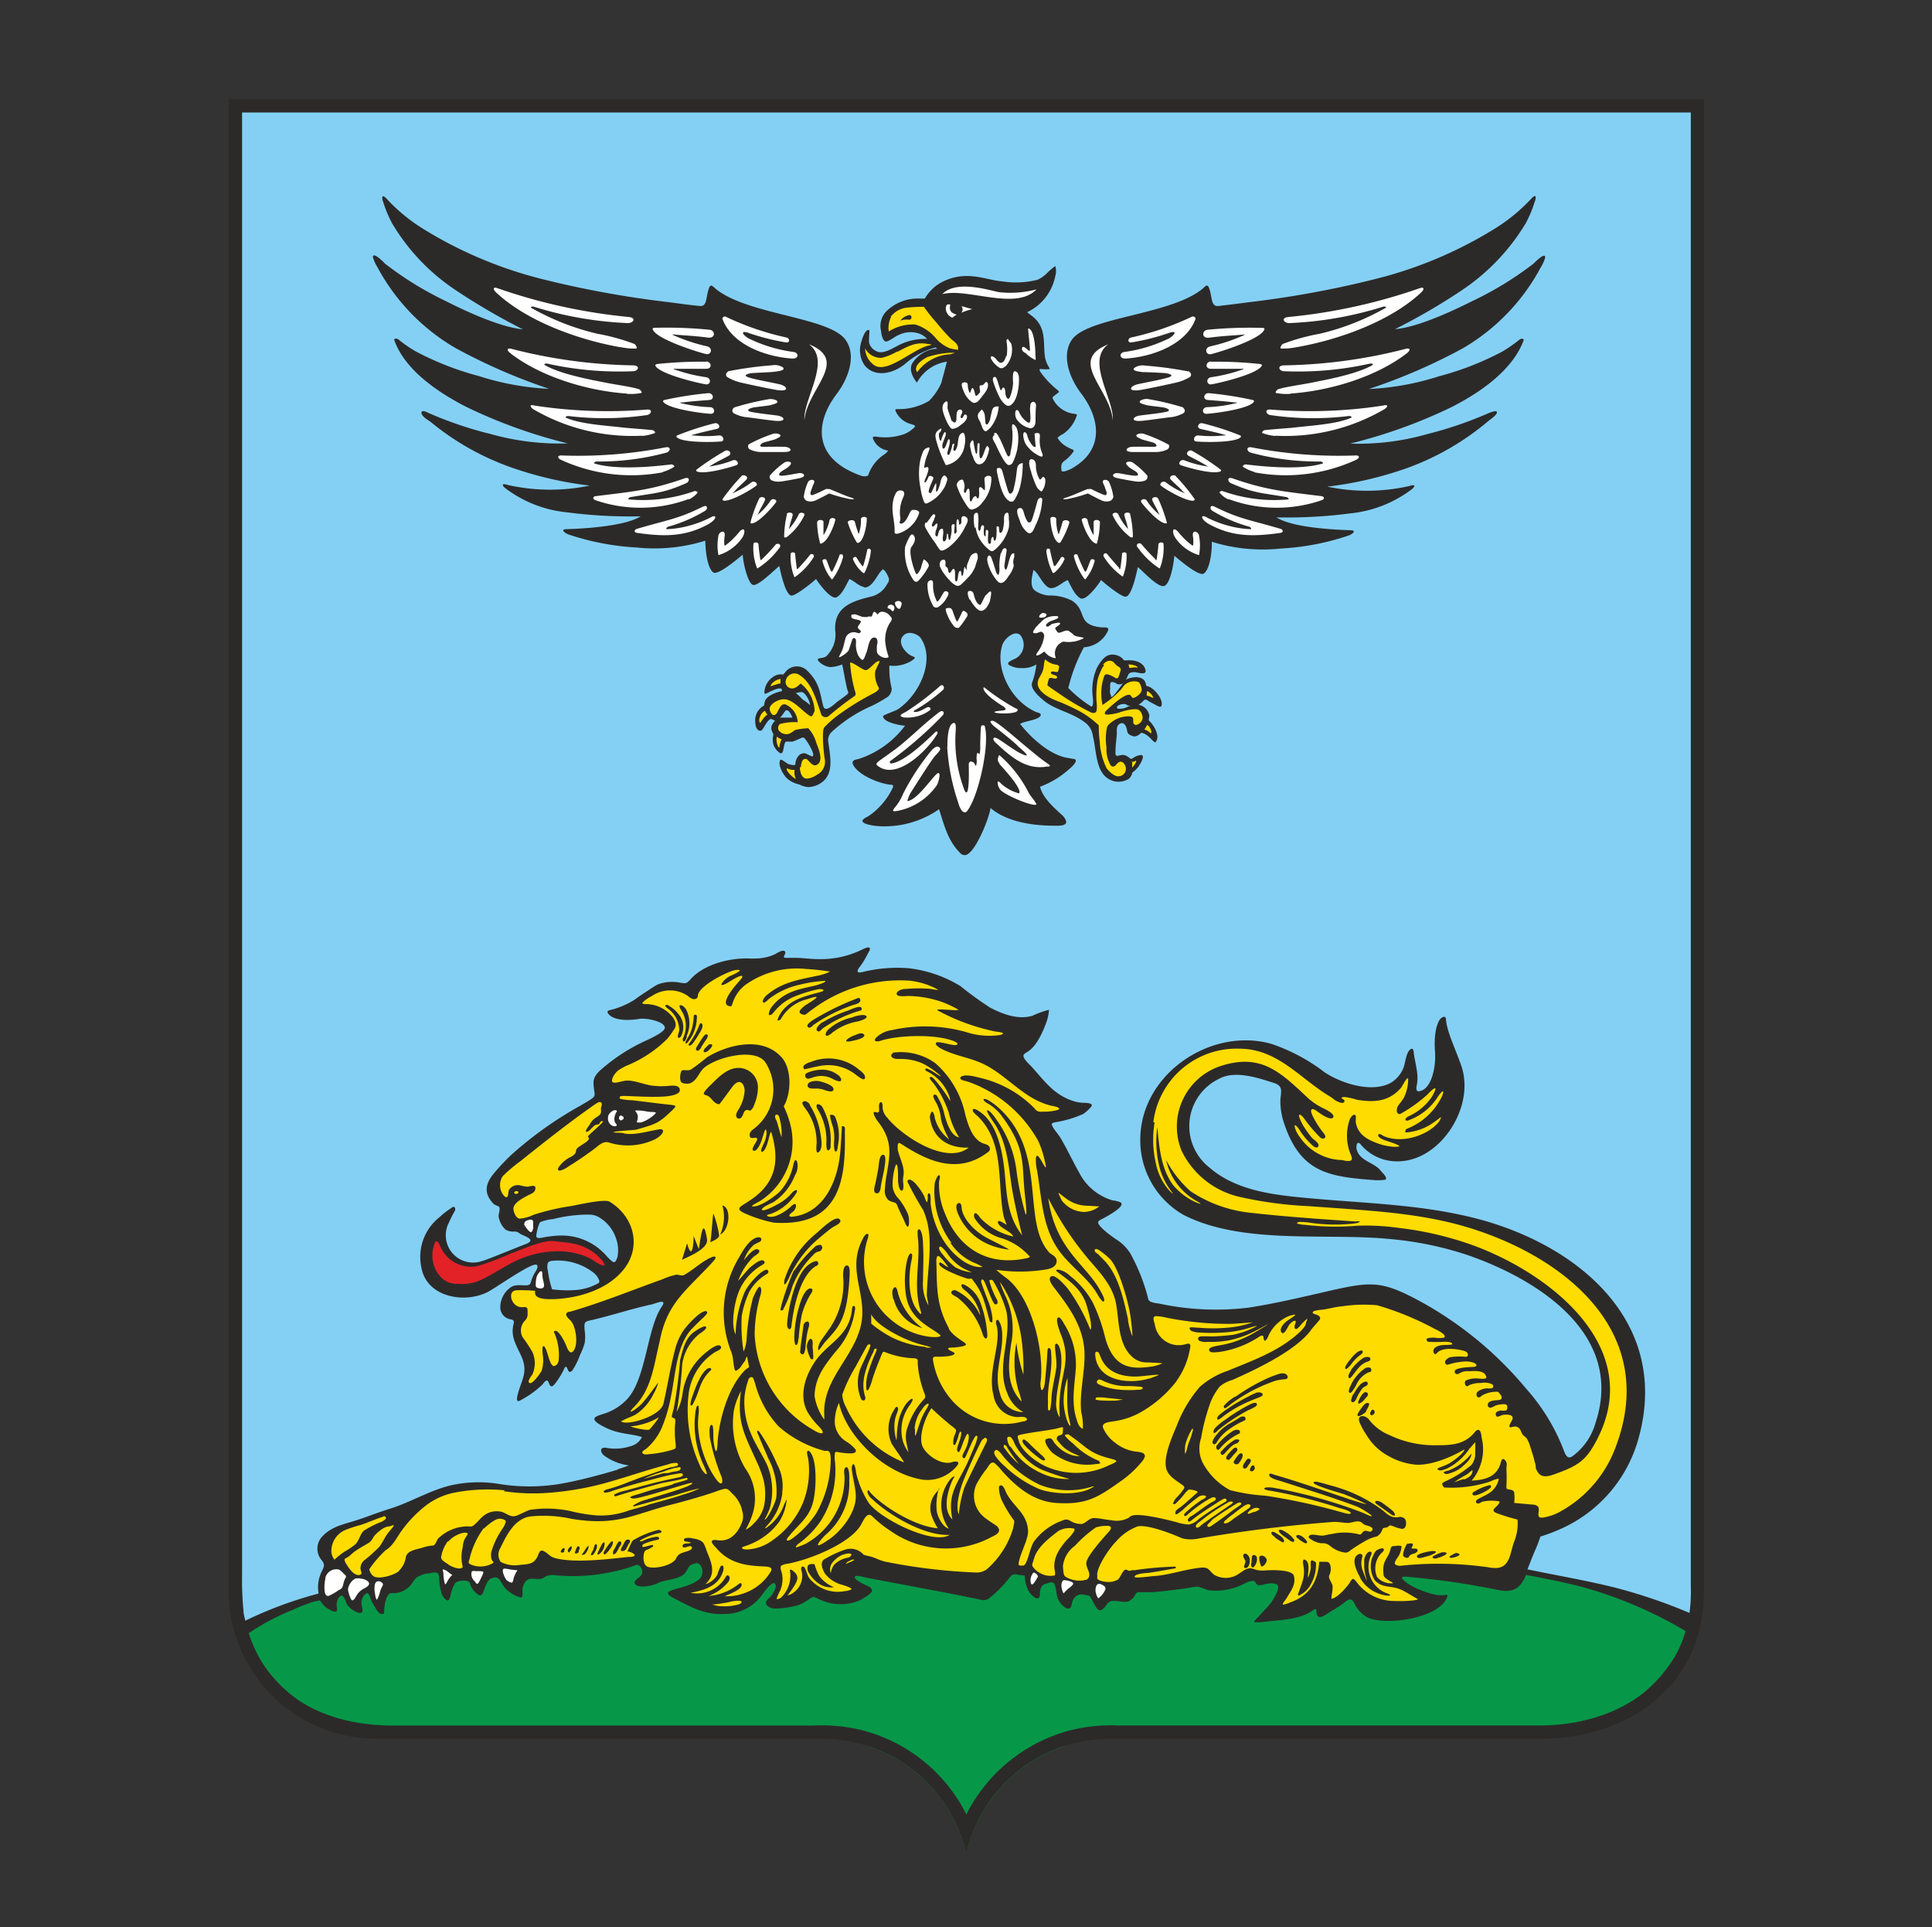 <?xml version="1.0" encoding="UTF-8"?> <svg xmlns="http://www.w3.org/2000/svg" id="Layer_1" data-name="Layer 1" viewBox="0 0 218.12 217.55"><rect x="0" y="0" width="218.12" height="217.55" fill="#333333" stroke="none"/> <defs> <style>.cls-1{fill:#069848;}.cls-1,.cls-2,.cls-3,.cls-4,.cls-5,.cls-6{fill-rule:evenodd;}.cls-2{fill:#84d0f4;}.cls-3{fill:#2c2a29;}.cls-4{fill:#e32227;}.cls-5{fill:#fedc00;}.cls-6{fill:#fff;}.cls-7{fill:none;}</style> </defs> <g id="Layer_1-2" data-name="Layer_1"> <g id="_708677056" data-name=" 708677056"> <path class="cls-1" d="M44.32,195.53H90.89a20.7,20.7,0,0,1,7.46,1.68,16.76,16.76,0,0,1,10.74,12A16.78,16.78,0,0,1,120,197.16a20.19,20.19,0,0,1,7.35-1.65h46.54c8-.21,15.37-5.47,17.22-13.46l-.46-.2c-7.08-3.2-18.44-5-20.63-5.28l-13.94-.08L63.56,174l-22.27,3.68L37.76,179c-1.49.41-7.23,1.46-10.7,2.89,1.88,8.13,9.09,13.41,17.27,13.62Z"></path> <path class="cls-2" d="M190.89,183c.12-.65.65-3.32.7-4l0-28.37V12H26.56V177.75c0,1,.39,5.34.56,6.29l.95-.63c3.11-1.29,6.32-3,9.71-3.75,23.88-11.24,119.09-8.3,145.19.49,2.66.9,5.37,1.63,7.92,2.78Z"></path> <path class="cls-3" d="M27.48,181.92c1.6,8.89,8.43,12.82,16.84,12.85H90.6c.39,0,.8,0,1.19,0a19.54,19.54,0,0,1,5,.4,18.22,18.22,0,0,1,12.31,9.63,18.36,18.36,0,0,1,11.57-9.45,18.85,18.85,0,0,1,5.48-.59c.38,0,.76,0,1.14,0,2.66,0,5.35,0,8,0H174c9.34-.08,17.22-5.6,16.89-15.68,0-.45,0-.88,0-1.33V12.7H27.33V177.82a35,35,0,0,0,.17,4.1ZM192.4,11.2H25.81V147.82h0v31.79a16.69,16.69,0,0,0,16.66,16.65H90.58c.41,0,.8,0,1.2,0s.71,0,1.06,0a16.71,16.71,0,0,1,16.25,13,16.71,16.71,0,0,1,16.25-13c.36,0,.71,0,1.06,0s.8,0,1.2,0h46.26c9.86,0,18.51-5.84,18.51-16.65V147.82h0V11.2Z"></path> <path class="cls-3" d="M61.84,143.31a10.89,10.89,0,0,0,.49,2.22,13,13,0,0,0,2.91.06,6.27,6.27,0,0,0,2.33-.76.3.3,0,0,0,.09-.26,2,2,0,0,0-.68-.94,6.57,6.57,0,0,0-4.59-1.32,1.11,1.11,0,0,0-.44.12.46.46,0,0,0-.14.32,2.25,2.25,0,0,0,0,.56Zm7.85,22.59C68,166.41,65.8,167,64,167.35a21.19,21.19,0,0,1-7.66.15,14.27,14.27,0,0,0-5.17.1c-2.54.53-4.81,2-7.29,2.74-1.3.41-2.57.93-3.86,1.33s-2.57.65-3.58,1.7a2,2,0,0,0-.12,2.74c.4.51.26.73,0,1.28a4,4,0,0,0-.35,2.48,45.35,45.35,0,0,0-8.14,3c-.33.13-.62.27-.76.1v2.78c.05-.82.62-1.15,1.26-1.57a26.37,26.37,0,0,1,4.8-2.5,17.83,17.83,0,0,1,2.39-.92l.59-.12a3.15,3.15,0,0,1,.23.29,1.8,1.8,0,0,0,.71.66c.32.18,1.1.69,1-.11a1.41,1.41,0,0,1,.24-1.21c.49-.57.72.52.87.79a2.55,2.55,0,0,0,1.38,1c.54.07.38-.44.32-.76a1.34,1.34,0,0,1,.2-1.17c.56-.71.63,0,.87.55.11.25.26.48.4.73s.49.77.71.77.35,0,.33-.25c0-.52.18-2.25.94-2.11a2.49,2.49,0,0,0,1.7-.56c.45-.32.61-.81,1-1.18a3.06,3.06,0,0,1,1.53-.5,2.6,2.6,0,0,1,.56-.09c.31,0,.49.13.48.72a7.11,7.11,0,0,0,.24,1.53,1.49,1.49,0,0,0,.64.9c.33.14.43-.73.48-.92a4.38,4.38,0,0,1,.49-1.08,1.73,1.73,0,0,1,1.49-.12.62.62,0,0,1,.17.33,2.4,2.4,0,0,0,.93,1.17c.5.25.54-.44.83-1.08s.43-.73.8-.84c.78-.26.87.59,1.4,1.18a3.8,3.8,0,0,0,1.61,1c.41.17.33-.36.33-.61a1.85,1.85,0,0,1,.14-.82c.55-1.19,1.47-.29,2.24-.76a1.84,1.84,0,0,1,.4-.22,2.23,2.23,0,0,1,1-.06,20.44,20.44,0,0,0,6.21-.36,15.86,15.86,0,0,0,2.79-.79c.48-.17.87.56.7,1s-1,.7-.8,1.08c.33.62,2,.24,2.52,0,.84-.45,1.8-.37,2.69-.83s.59-1.15,1.41-1.38c.33-.1.49-.17.76.12A1.2,1.2,0,0,1,79,178.2c-1.38,1.32-5,1.1-3,2.15s3.51,1.94,5.84,1.83a5.18,5.18,0,0,0,4-1.91c.18-.23,1.22-1.76,1.6-1.56a.39.39,0,0,1,.13.43,2.55,2.55,0,0,1-.87,1.35c-.44.45-.18.79.34,1s2.42-.07,3.2-.35a6.28,6.28,0,0,0,1.25-.73c.35-.24.43-.15.78,0a5.59,5.59,0,0,0,4.79.23c.27-.13,1.45-.8,1.39-1.14s-.48-.47-.73-.59-1.08-.52-1.19-.79c-.21-.48,1-.1,1.11-.08.32.08.64.12,1.06.21,4,.76,7.94,1.47,11.9,2.29a1.17,1.17,0,0,0,1.13-.17,14,14,0,0,0,2.25-2.3c.32-.43.52-.4,1-.31l.7.08a4.49,4.49,0,0,0,.45,1.76c.21.36,1.18,1.37,1.27.42,0-.47.09-1.15.66-1.25.33-.06.78-.37,1,.07a4.32,4.32,0,0,1,.22,1,2.31,2.31,0,0,0,1,1.63c.79.45.65-.55.9-.95a1.06,1.06,0,0,1,1.3-.49c.44.07.51,0,.74.43s.36.7.56,1c.45.69.94,0,1.23-.43.56-.78,1.93.14,2.61-.4a2.51,2.51,0,0,0,.44-.42c.18-.29.14-.48.56-.49s.93,0,1.4,0c1.48-.11,3-.31,4.43-.53a4.24,4.24,0,0,1,.76-.1,10.39,10.39,0,0,1,1.15.39,6.67,6.67,0,0,0,1.84,0,7,7,0,0,0,2.34-.76c.25-.11.82-.38,1.1-.23.1.06.12.19.19.28.26.36.93,0,1.25,0a1.73,1.73,0,0,1,1.08.07c.51.34-.5,1.84-.68,2.08-.44.57-1,1.09-1.46,1.63-.12.12-.5.45-.4.56a8.64,8.64,0,0,0,1.63-.11c1.62-.16,3.55-.24,4.93-1.2a1.23,1.23,0,0,1,.24-.15c.27-.09.2.22.21.38.1,1,1.09.19,1.49-.06s1-.59,1.47-.94.93-.9,1.35,0a3.47,3.47,0,0,0,1.43,1.53c2,1,8.36.12,9.06-2.44,0-.21-.51,0-1-.07-1-.08-3.59-1-4.17-1.95,0-.13.25-.14.53-.13a90.21,90.21,0,0,1,10.35,1.5c1.34.26,2.23.06,2.89-1.16.1-.17.17-.35.26-.54,2,.38,4.38.83,6.53,1.41a47.77,47.77,0,0,1,11.85,5.15s1-1.67.7-2a60.31,60.31,0,0,0-8.92-3.1c-3.3-.83-6.65-1.39-10-2.09.27-.68.62-1.62,1-2.46.17-.41.32-.82.46-1.24a20.26,20.26,0,0,0,2.39-.91,15.72,15.72,0,0,0,8.62-9.94c3.89-13.4-6.89-22.26-18.68-25.16-6.12-1.51-12.21-1.6-18.74-2.21-3.88-.36-8-.85-11-3.47a5.93,5.93,0,0,1,1.17-10c1.68-.91,4.11-.17,5.78.37.68.21,1.25.34,1.18,1.19,0,.28-.08.62-.08,1a7.89,7.89,0,0,0,.45,2.57c1.88,5.55,5.12,5.94,10.23,6.33a5.93,5.93,0,0,0,1.18-.05c.28-.23-.33-.78-.52-1-.74-1-2.48-1.07-2.75-2.55,0-.23,0-.82.4-.53a5.31,5.31,0,0,0,4.43,2c4.72-.13,8.61-6.21,7-10.8-.63-1.84-1.6-3.77-1.72-5.19,0-.41-.28-.34-.47-.23-.43.27-.94,1.52-.77,3.84.13,1.84-.43,4.35-1.84,4.48-.41,0-.22-.62-.2-.8.23-1.17-.25-2.49-.37-3.67-.07-.6-.48-.27-.66.11-.27.58-.29,1.21-.52,1.79a3.5,3.5,0,0,1-1.45,1.64c-2.13,1.11-5.43.08-7.39-1.19a20.88,20.88,0,0,0-6-3.22c-6.92-2-15.09,3.54-14.84,11.15a9.69,9.69,0,0,0,4.86,8.13c6.69,3.44,16.21,2,23.49,2.75a38.25,38.25,0,0,1,8.76,1.85c7.86,2.76,17.61,8.95,14.27,18.92a7,7,0,0,1-2.63,3.76c-.62.38-.81-.38-1-.84a22.5,22.5,0,0,0-4.16-6.78,41.3,41.3,0,0,0-12.44-10.13c-3.79-2-5.08-2-9.3-1.06-3.2.73-6.29,1.48-9.56,2a30.52,30.52,0,0,1-10.08-.43c-.32-.07-1.15-.1-1.3-.48a21.12,21.12,0,0,0-2-5.13,4.86,4.86,0,0,0-1.61-1.64c-.23-.15-2.46-1.67-2-2.08a1.92,1.92,0,0,1,.43-.26c.32-.17,2.79-1.46,2-1.87a3.27,3.27,0,0,0-.86-.21,6.14,6.14,0,0,1-3.76-3.11c-.72-1.26-1.33-2.59-2.06-3.84-.27-.47-.63-.83-.9-1.28s-.13-.52.27-.59a12.35,12.35,0,0,0,3.15-.94,4.75,4.75,0,0,0,.9-.83c.27-.38-.54-.41-.73-.42a4.27,4.27,0,0,1-1.11-.14c-2.31-.66-3.41-2.28-4.87-3.9-.21-.24-1.23-1.1-.88-1.45a2,2,0,0,1,.36-.25c1.08-.65,1.79-2.32,2.21-3.51a5.29,5.29,0,0,0,.24-1.25,10.23,10.23,0,0,0-1.86.67c-1.6.49-3.38-.17-4.81-.93a39.64,39.64,0,0,1-3.35-2.43,14.36,14.36,0,0,0-5.82-2,16.29,16.29,0,0,0-4.93.36c-.3.07-1.1.33-.75-.29.12-.2.31-.42.51-.73a10.62,10.62,0,0,0,.56-1c.07-.11.48-.73,0-.69a2.7,2.7,0,0,0-.7.27,10.7,10.7,0,0,1-5,1.05c-.68,0-1.64-.13-2.28-.14s-1,0-1.23,0c-.53,0-.11-.31-.11-.58,0-.52-.91,0-1.09.13a5.26,5.26,0,0,1-2.25.52,7,7,0,0,1-.72,0c-2.23-.08-5.09.64-6.61,2.31-.48.53-.53.53-1.21.42a4.62,4.62,0,0,0-2.5.19,8.74,8.74,0,0,0-1,.62c-.59.38-1.12.73-1.68,1.14a9.3,9.3,0,0,1-2.59,1.11c-.26.07-.6.1-.32.46.69.87,2.61.72,3.54.56.69-.11,2.79.27,2.83,1,0,.5-1.67,1.23-2,1.4a20.47,20.47,0,0,0-5.39,3.5c-.76.76-.73,1.19-.58,2.23.07.48.09.63-.32.91s-.77.48-1.28.78a42.47,42.47,0,0,0-7.76,5.53,24.12,24.12,0,0,0-2,2.13c-.81,1-1.15,2-.25,3.13a1.26,1.26,0,0,0,.7.51c.44.14.09.84.11,1.16a2.55,2.55,0,0,0,.78,1.51,1.72,1.72,0,0,0,1,.22.9.9,0,0,1,.63.24c.45.28,2,.67.62,1.19s-4.27,1.74-4.87,1.89A3.08,3.08,0,0,1,50.68,138a12.82,12.82,0,0,1,.69-1.36c.08-.34-.1-.57-.41-.29a9.66,9.66,0,0,0-1.4,1.09,5.69,5.69,0,0,0-2,5.56c.56,3.48,5,4.2,7.62,2.77,1-.55,4.94-3.34,5.41-3,.28.2-.14.78-.24.94a4.35,4.35,0,0,0-.41,1c-.1.35-.29.37-.65.37-.67,0-1.24-.13-1.81.36a2.79,2.79,0,0,0-1,2.15,1.37,1.37,0,0,0,1.17,1.33c.48.09.38.31.29.72-.28,1.42.47,2.35,1,3.64.63,1.57,0,2.41-.41,3.83-.07.24-.39,1.25.13,1a11.09,11.09,0,0,0,2.54-1.79c.27-.29.55-.84.78-.19s.51.28.82-.13a8.8,8.8,0,0,0,.79-1.28c.11-.21.16-.39.25-.43.28-.16.22,1,.78.39a7.58,7.58,0,0,0,.85-1.71,7.48,7.48,0,0,0,.54-1.38,4.83,4.83,0,0,0,0-1.4c-.07-1-.06-1,.84-1.2,2.26-.52,4.46-1.27,6.71-1.75.42-.09,1.84-.76,1.15.25-1.67,2.43-1.73,8-3.86,10.39a6.1,6.1,0,0,1-2.72,1.71c-.62.21-1.58.42-.62,1.07a7.31,7.31,0,0,0,2.3,1c.89.22,1.76.26,2.66.55a1.88,1.88,0,0,1-1.2,1,5.55,5.55,0,0,1-2.74.23c-.68-.17-.91.29-.36.83A6.14,6.14,0,0,0,71,165.41c-.35.14-.79.28-1.26.44v0Zm-8.63-28a.54.54,0,0,0-.2.28,4.9,4.9,0,0,0-.32,1.36.2.2,0,0,0,.16.18.8.8,0,0,0,.4,0,12.68,12.68,0,0,1,1.95-.25,6.68,6.68,0,0,1,5.49,2.37,5.34,5.34,0,0,0,.59.55.25.25,0,0,0,.35,0,2.06,2.06,0,0,0,.23-.51,3.86,3.86,0,0,0-.13-2,4.33,4.33,0,0,0-1.87-2.43,2.15,2.15,0,0,0-1.12-.35,15.91,15.91,0,0,0-4.16.51A4.89,4.89,0,0,0,61.06,137.92Z"></path> <path class="cls-4" d="M57.87,141.4a29.85,29.85,0,0,1-4,1.52,3.77,3.77,0,0,1-4.16-2.24c-.18-.43-.49-.94-.69-.16a3.56,3.56,0,0,0,.92,3.8,2.57,2.57,0,0,0,1.79.59,5,5,0,0,0,2.67-.49c1.26-.59,2.4-1.4,3.64-2,2.61-1.31,6.18-1.74,8.84-.23a4.23,4.23,0,0,0,1.11.63c.82.2-.56-1.12-.6-1.16-1.63-1.35-3-1.36-4.89-1.57-1.16-.13-3.55.91-4.6,1.33Z"></path> <path class="cls-5" d="M84.1,165.69a5.83,5.83,0,0,1,.69,5.69c-.19.56-.62,1.25-.57,1.26s.57-.31.93-.73a4,4,0,0,0,1.17-2.24,7.24,7.24,0,0,0-.1-2.56,13.12,13.12,0,0,0-.77-2.09c-1.44-3.18-2.25-4.47-1.8-8a8,8,0,0,0-.8,2.21,10,10,0,0,0,1.26,6.47Zm4.2,2.82a5.08,5.08,0,0,0-.54-3.17,21.55,21.55,0,0,0-2-3.68c-.13-.17-.26-.21-.28-.14a1,1,0,0,0,.14.45c.36.91.77,1.81,1.15,2.71a7.7,7.7,0,0,1,.87,4.37c-.09.57-1,2.48-1.34,2.5,0,0,.37-.66.61-1.31a7.59,7.59,0,0,0-.14-4.45c-.28-.93-1.46-2.63-2-4a8.93,8.93,0,0,1-.72-4.09,8.8,8.8,0,0,1,.43-1.93.49.49,0,0,1,.23-.31.26.26,0,0,1,.33.11,6.25,6.25,0,0,1,.29.88A11.3,11.3,0,0,0,87.9,161a12.83,12.83,0,0,0,5.21,2.77c.18,0,.34-.06.49.08s.17.53.19.77a12.58,12.58,0,0,1-1.62,6.17,11.06,11.06,0,0,1-2.47,2.68c-.13.1-.65.52-.83.41s.27-.55.32-.62c.93-1.13,2-1.88,2.49-3.33.46-1.29.59-4.42,0-5.67a1.41,1.41,0,0,0-.34-.48c-.09-.06-.18,0-.22.11s.08.55.13.77a9.9,9.9,0,0,1-.61,5,9.72,9.72,0,0,1-3.37,4.16,5.22,5.22,0,0,1-3,1.08c-.26,0-.54-.07-.49-.21s.7-.21,1.65-.73A7.38,7.38,0,0,0,88,171.72a5.73,5.73,0,0,0,.82-2.48,5.67,5.67,0,0,0-.37.79,5.26,5.26,0,0,1-1.75,2.29c-.16.13-.32.22-.33.18s.15-.22.33-.41a6.73,6.73,0,0,0,1.63-3.58Zm15-7.23c0,.42,0,1,.1.69s.37-1.15.49-1.47a5.93,5.93,0,0,1,.4-.92c0-.09.7-1.06.53-1.13s-.51.28-.73.64A3.9,3.9,0,0,0,103.26,161.28Zm2.78,6.77a3.33,3.33,0,0,0-.35.39,2.63,2.63,0,0,0-.57,2.59,7.38,7.38,0,0,0,.71,1.47c-2.41-.17-6-2.3-7.59-4-.09-.08-.12-.22-.19-.26s-.15,0-.16.11a1.23,1.23,0,0,0,.43.76c2,1.92,6,4.28,8.85,4.14-1.9,1.22-8.2-2-9.21-3.74a10.93,10.93,0,0,1-1.35-3.28c0-.1-.18-1.46-.45-.77-.18.44.43,2.38.42,3.46,0,1.9-1.76,4.08-3.26,5-.12.09-.92.61-1,.48s.35-.67.87-1.18a7.56,7.56,0,0,0,2.65-6c0-.29.06-1.41-.26-1.6-.1-.05-.21.06-.27.17-.11.27,0,.66,0,1a8.51,8.51,0,0,1-4.35,7.44,4.11,4.11,0,0,1-.66.27s-.66.33-.45,0a1.78,1.78,0,0,1,.39-.35,10.25,10.25,0,0,0,2.37-2.46,10.64,10.64,0,0,0,1.62-6.7,2.92,2.92,0,0,1,0-1c.07-.16.21-.11.35-.08s1.77.3,1.94,0,0-.28-.1-.45a4.51,4.51,0,0,0-.85-.71,2.69,2.69,0,0,1-1.36-2.07,5,5,0,0,1,.47-2.33c.74,3.51,4.87,7.92,9.45,8.67a4.32,4.32,0,0,0,3.6-1.26c.19-.21.78-.76.12-.79a1.44,1.44,0,0,0-.47.09c-1.13.31-2.66-.69-3.21-1.67s.1-2.92.59-3.84c.11-.21.28-.49.35-.61.7.68,1.44,1.32,2.2,1.95a3.76,3.76,0,0,1,.56.47c.07.09,0,.36-.14.65a2.31,2.31,0,0,0-.15.94c0,.16.15.18.22.11a4.88,4.88,0,0,0,.37-1,2.42,2.42,0,0,1,.17-.46c.05,0,.12,0,.15.14a3.1,3.1,0,0,1-.24,1c-.09.36-.43,1-.08,1.16.13.06.32-.53.48-.95s.46-1.2.59-1.1.16.54-.09,1.27-.6,1.06-.52,1.34a.17.17,0,0,0,.27.09c.17-.21,1-2.47,1.28-2.49s0,.61,0,.69-.79,1.9-.87,2.08c-1.07,2.48-2.47,3.58-1.82,6.68-1.11-1.08-.57-3-.13-4.13a3.77,3.77,0,0,1,.28-.57c.25-.35-.21-.1-.46.25a4.62,4.62,0,0,0-.1,5.48c-.7-.16-1.28-1.38-1.36-1.95A6.65,6.65,0,0,1,106,168Zm2.17,2.85a13.44,13.44,0,0,1,.61-2.93c.19-.55,2.43-5,2.52-5.21s.08-.37-.07-.45-.23.1-.4.19-2,4.15-2.3,5.05-.73,2.44-.38,3.36ZM97.53,155.64a4.35,4.35,0,0,0,.16,2.06c.08.38-.27.52-.46.23a4.64,4.64,0,0,1-.14-3.32c0-.07.91-2,.94-2.05.09-.31.36-.75.16-.81s-.32.18-.39.31l-1.22,2.23a17.52,17.52,0,0,0-1.49,3.13,3.27,3.27,0,0,0,.41,1.38,12.11,12.11,0,0,0,6.54,6.26c.14.06-1.29-1.92-1.39-2.15a4,4,0,0,1,.31-3.8c.07-.12.2-.41.37-.27s-.07.69-.13.84a3.83,3.83,0,0,0-.21.93,5.41,5.41,0,0,0,.21,1.94c.06.08,0-1,.25-2.19a5.66,5.66,0,0,1,.79-1.82,2.39,2.39,0,0,1,.64-.63c.45-.15-.19.72-.21.75a4.75,4.75,0,0,0-.74,4,4.6,4.6,0,0,0,.62,1.25c0-.1-.12-.58-.2-1a3.3,3.3,0,0,1,.18-2,8.18,8.18,0,0,1,1.81-3c.27-.26,0-.64-.08-.92a11.87,11.87,0,0,1-.65-3.06c0-.38.12-.62-.56-.62a9.75,9.75,0,0,1-3.13-.69c-.22-.1-.28,0-.45.44-.31.74-.76,1.9-1,2.68,0,.1-.51,1.67-.65,1.09a4.82,4.82,0,0,1,.14-1.74,21.48,21.48,0,0,1,.87-2.36c.13-.28.24-.57,0-.49s-.11.13-.25.41a10.83,10.83,0,0,0-1.06,2.95Zm9.59-5.66c.51.93,1.94,1.54,1.94,1.77s-1.23.35-1.43.35c-.53,0-.87.08-.27.39.13.07.44.19.41.3-.1.32-1.43.35-1.84.35s-.64-.07-.6.36a9.08,9.08,0,0,0,2.31,4.75,7.88,7.88,0,0,0,7.81,2.2c.17,0,.66-.11.44-.36s-.75-.14-1-.14a2.85,2.85,0,0,1-2.71-2.4c-.74-2.78.87-5.77.35-7.88a1.37,1.37,0,0,1-.08-.52c0-.12.17-.21.27-.14a2.59,2.59,0,0,1,.4,1.18c.24,2.58-1,4.65-.22,7.12a2.67,2.67,0,0,0,2.62,2.08,4,4,0,0,1-1.79-2.11c-1.31-3.14.48-6-.1-9.24a14,14,0,0,0-1.53-3.49.28.28,0,0,0-.41,0,9.31,9.31,0,0,0,.82,2.06.73.73,0,0,1,.11.49.23.23,0,0,1-.28.12c-.33-.12-1.15-2.73-1.36-2.78s-.19.08-.21.22.78,2.15.87,2.4a7.56,7.56,0,0,1,.4,1.69c0,.21,0,.39,0,.46a.2.2,0,0,1-.31-.11c-.49-1.77-.71-3.08-1.8-4.47-.14-.18-.18-.28-.25-.31s-.28.07-.48,0a15.91,15.91,0,0,1-2.07-.82c-.12-.05-1.48-.71-1-1,.1-.05.87.62.91.51a6.39,6.39,0,0,0-.94-1.15c-.34-.3-.39.22-.39.46.09,2.89-.06,4.87,1.4,7.57Zm1.65-4.47a5.41,5.41,0,0,1,1.16,1.18,5.68,5.68,0,0,1,.75,1.72c0,.08-.16-.24-.33-.54a5.9,5.9,0,0,0-2.43-2.21.41.41,0,0,0-.46.09c-.28.3.45.58.61.69a8.56,8.56,0,0,1,2.9,4.23c.24.59.54.53.49-.06a12.34,12.34,0,0,0-.85-3.76,3.65,3.65,0,0,0-1.72-1.83c-.47-.21-.42.2-.12.48ZM124.09,165c.09.05.16.12.12.17a1.17,1.17,0,0,1-.46.08,6.34,6.34,0,0,1-4.94-1.28c-.23-.18-1-1.18-.75-1.49a.36.36,0,0,1,.24-.09.49.49,0,0,1,.39,0,1.34,1.34,0,0,1,.28.38,4.14,4.14,0,0,0,2.08,1.49,4.21,4.21,0,0,0,.85.12,4.83,4.83,0,0,0-.5-.24,5.09,5.09,0,0,1-1.2-.68,5.81,5.81,0,0,1-.9-1c0-.21.08-.38.32-.45a.73.73,0,0,0,.3-.12.54.54,0,0,0,.07-.36c0-.17.12-.52-.16-.42a3.06,3.06,0,0,0-.38.1c-.92.24-3.7.54-4.46.8-.16.05-.07.38,0,.52.19,1.15,2,2.52,3.11,3a8.4,8.4,0,0,0,7-.09c.51-.22.9-.38.92-.52s-.54-.24-.68-.29c-2.08-.54-2.41-1-3.87-2.12-.41-.29-.82-.6-.86-.61s-.37,0-.39.14a4.94,4.94,0,0,0,.91.88,8.51,8.51,0,0,0,3,2Zm-11.73-.68a5.93,5.93,0,0,0,1,1.11,13.35,13.35,0,0,0,4,2.66c1.4.52,4.62.82,6.17-.33a1.12,1.12,0,0,0-.39.09,8.88,8.88,0,0,1-5.69-.23,11.91,11.91,0,0,1-4.33-3.42,2.1,2.1,0,0,0-.52-.52.26.26,0,0,0-.34.18.56.56,0,0,0,.11.45Zm2.73,1a17.55,17.55,0,0,1-1.39-1.95.39.39,0,0,0-.29-.28c-.08,0-.12.15-.07.29s.14.12.16.2a8.18,8.18,0,0,0,1.6,1.73Zm-1-2.05a7.82,7.82,0,0,0,3.45,3,6.81,6.81,0,0,0,3.22.67,27.77,27.77,0,0,1-3.19-1.07,6.76,6.76,0,0,1-3-2.86,2.38,2.38,0,0,0-.41-.75c-.18-.14-.41-.12-.45.07a1.86,1.86,0,0,0,.34,1Zm2.2.47a14.49,14.49,0,0,0,1.13.91,1.15,1.15,0,0,0,.4.2c.12,0,.19-.06.16-.16a1.5,1.5,0,0,0-.35-.41c-.44-.4-.89-.8-1.31-1.22a3,3,0,0,0-.67-.57c-.16-.06-.21.08-.21.18a.5.5,0,0,0,.11.28,4.36,4.36,0,0,0,.76.79Zm13.5-8.13c.18-.09,1.06-.37,1-.43s-1.94.19-2.56.2c-1.59,0-3.16-.43-3.88-2-.11-.24-.19-.47-.28-.65s-.43-.25-.42.07a2.85,2.85,0,0,0,.11.79c.69,2.43,4,2.62,6,2Zm-3.33,1.26a13.5,13.5,0,0,0,2,0c.32,0,.46-.05.52-.12s.06-.14-.1-.2a12.88,12.88,0,0,0-1.47-.1,6.08,6.08,0,0,1-2.85-.58c-.23-.11-.54-.29-.69,0s.22.39.39.48A7.08,7.08,0,0,0,126.46,156.86Zm-.7,1.24a7,7,0,0,0,1-.14l-1.87-.19a5.38,5.38,0,0,0-1-.05c-.17,0-.18.09-.2.15s0,.11.16.14a4.63,4.63,0,0,0,.81.07,7.08,7.08,0,0,0,1,0ZM120.87,161a4.64,4.64,0,0,0-.15-.73,8.3,8.3,0,0,1-.2-1.32c-.07-1,0-2,0-3,0-.19,0-.31,0-.43a6.46,6.46,0,0,0-.35,1.49,6.55,6.55,0,0,0,0,2.12c.15.82.43,1.81.7,1.8Z"></path> <path class="cls-5" d="M78.89,141l-.58-1.5c0,1-.19,2.85-.74.84L77,142.2c.8-.39,3-1.26,2.82-2.33-.45-2.81-.72,0-.93,1.12Zm2.43-1.66c1.08-.53,1.26-3.06.24-3.27A4.83,4.83,0,0,1,81.32,139.32Zm-1.13.87c.28-.11,1-.43,1-.75a11.4,11.4,0,0,0-.64-2.46C80.47,136.94,80.32,139.76,80.19,140.19Zm-1-22c-.09.17-.37.46-.5.38s-.17-.21,0-.47.81-1.37,1-1.37c.42,0,.15.42,0,.64S79.32,117.94,79.15,118.22Zm.38.13c.19-.14.3-.31.47-.44a.34.34,0,0,1,.32,0c.25.11-.51.94-.8.87a.29.29,0,0,1-.13-.08c0-.13.07-.21.13-.32Zm9.41,26.07c-.55,1.18-.5.2-.34-.18a11.19,11.19,0,0,1,3.5-5c.41-.33,2.29-2.24,2.7-1.54.22.38-.57.66-.89.88-.5.36-1,.78-1.47,1.18A12.51,12.51,0,0,0,89,144.41Zm.7-1a14.93,14.93,0,0,1,2.46-2.8c.13,0,.32-.12.44-.1.42.09.25.69-.12.75a1.06,1.06,0,0,0-.67.42,10.18,10.18,0,0,0-2.33,3.5,14.19,14.19,0,0,1-1.07,2.69c-.45.23-.19-.35-.18-.5A28.34,28.34,0,0,1,89.64,143.37Zm-.81,6.13c0,.21.07.42.22.49s.26-.21.26-.35c.22-1.92.9-5.5,2.66-6.71.16-.11.36-.11.37-.35,0-.58-.83-.06-1,.07-1.55,1-2.43,5-2.52,6.85Zm1.26,1.58c0,.68-.4,1.22-.46-.08a13.49,13.49,0,0,1,.76-4.22c.12-.34.49-1.28,1-1.38a.24.24,0,0,1,.3.16.92.92,0,0,1-.2.46,9,9,0,0,0-1,2.3,20,20,0,0,0-.36,2.77Zm.58-1.58a.49.49,0,0,1,.11-.18c.21-.28.56-.28.53.15,0,.23-.14.55-.22,1s-.14.94-.17,1.29c0,.13-.07,1.21-.41,1.06s-.18-.35-.18-.61.35-2.66.35-2.66Zm3.87-20.1c0,.14-.08.53-.18.53a.11.11,0,0,1-.08,0c-.21-.11-.16-1.08-.14-1.26a4.72,4.72,0,0,0-.24-1.83c-.11-.31-.17-.63-.25-1a.44.44,0,0,1,.61.22,5.55,5.55,0,0,1,.28,3.3ZM93,125.27a1.43,1.43,0,0,0-.31-.49c-.49-.35-.62,0-.4.39a6.66,6.66,0,0,1,1,3.93c0,.07,0,.89.26.73s.22-.35.23-.7A7.78,7.78,0,0,0,93,125.27Zm-1.55-.58a1,1,0,0,0-.47-.38.34.34,0,0,0-.4.16c0,.12.09.31.28.57A6.43,6.43,0,0,1,92.2,129c0,.12-.18,1.45.28,1s.21-1.62.14-2.08a8.53,8.53,0,0,0-1.22-3.23Zm-.64-4c-.13-.16-.17-.3,0-.47a1.86,1.86,0,0,1,.72-.35,5.3,5.3,0,0,1,5.5.91c.24.17.72.55.62.93s-.88-.31-1-.38a5,5,0,0,0-4.14-1c-.58.1-1.15.25-1.73.38Zm1.7.07a2.84,2.84,0,0,1,2,.51,1,1,0,0,1,.45.51c.13.57-.83.07-.95,0a2.72,2.72,0,0,0-1.9-.26c-.35.07-.66.23-.87.24s-.42-.24-.31-.49,1.08-.48,1.6-.52Zm-.72-5c-.21.17-.45.38-.62.11s.65-.76.89-.9a30.43,30.43,0,0,1,4.59-2.23c.19-.07.42-.23.48.14s-.66.51-.88.58A18.48,18.48,0,0,0,91.75,115.75Zm1.11-.38a14.35,14.35,0,0,1,2.86-1.32c.28-.11,1.11-.51,1.41-.38a.21.21,0,0,1,0,.38,14.43,14.43,0,0,0-4.26,2c-.22.2-.4.43-.53.36C91.82,116.2,92.66,115.5,92.86,115.37ZM79.15,155.32a11.07,11.07,0,0,0-.53,1.09c-.15.38-1,2.46-.52,2.22.06,0,.11-.13.17-.23.8-1.5.66-2.48,2-3.76.08-.07,0-.17-.07-.21C79.83,154.3,79.31,155.05,79.15,155.32ZM58.42,134.73c.25-.14,0-.41-.27-.24S58.22,134.84,58.42,134.73Zm33.1,18.63c.12.12.26.09.3-.05a12.53,12.53,0,0,0-.08-1.29c0-.21.09-.79-.17-.89s-.51.66-.48.9A3.85,3.85,0,0,0,91.52,153.36Zm9.38-6.72a4.44,4.44,0,0,0,2.31,2.9,5.84,5.84,0,0,0,.94.38,7.48,7.48,0,0,1-2.74-3.84c-.07-.23-.2-1.18-.56-.62-.21.31-.06.86,0,1.18Zm7.45-9.23a6.56,6.56,0,0,0,3.59,3.18,8,8,0,0,0,2,.46c-.59-.39-1.81-.93-2.69-1.42-1.29-.73-2.61-2.13-2.69-3.35,0-.21-.1-.64-.42-.44C107.71,136.12,108.21,137.13,108.35,137.41Zm-7.5-18.52c-.38.09-.38.68.64.64a6.32,6.32,0,0,1,2.57.46,8.63,8.63,0,0,1,2.17,1.49c0,.08-.57-.31-.94-.55-.2-.13-.41-.2-.55-.28-.31-.17-.35.15-.14.25a5,5,0,0,1,2.62,3,3.06,3.06,0,0,1,.07.4,16.39,16.39,0,0,0-1.75-2.42c-.17-.17-.33-.34-.44-.32-.39,0,.2.62.27.69a11.91,11.91,0,0,1,1.74,3.32,9,9,0,0,0,1.17,2.81c-1-.17-1.49-1.93-1.7-2.76a5.63,5.63,0,0,0-.58-1.53c-.13-.23-.2-.45-.35-.51a.19.19,0,0,0-.29.17,2.31,2.31,0,0,0,.32.69,4.83,4.83,0,0,1,.56,1.92,8.38,8.38,0,0,0,.93,2.25,4.29,4.29,0,0,1-1.63-2.42c0-.15-.16-.76-.31-.71s-.27.5-.24.7c.35,2.47,2.27,3.45,4.38,3.35-2.57,2.08-7.74-1.46-9.21-3.39a1.76,1.76,0,0,1-.52-1.21,1.11,1.11,0,0,0-.06-.44.15.15,0,0,0-.26,0c-.17.28,0,.78-.1,1s-.42-.07-.56.06.29.84.42,1c2.26,2.83,1,4.76.81,7.77a1.44,1.44,0,0,0,.4,1.13c.5.35.84.15,1,.6s.69,1.46.9,2c.48,1.13.53-.38.34-.94a7.14,7.14,0,0,0-1.07-1.8,2.33,2.33,0,0,1-.68-1.39,6.89,6.89,0,0,1,.36-2.46c.32-.25.23,1.8.25,1.93s.08.94.38,1,.22-.66.21-.8a2.64,2.64,0,0,1,0-.79c.22-1-.39-2-.62-3,0-.24-.11-1,.32-.72,2.46,1.59,6.17,3.75,9.81,1,.21-.15.33-.27.25-.55s-.41-.36-.68-.45c-1.27-.42-1.78-2.13-2.09-3.32a10.67,10.67,0,0,0-3.38-5.76,6.68,6.68,0,0,0-4.86-1.17Zm-9.66,3.56c-.09.49.62.43.9.42a2.76,2.76,0,0,1,.73.08c.22.06,1.12.45,1.26.1.21-.52-1.15-.91-1.53-1S91.26,122,91.19,122.45Zm7.65,11.1c-.06.24-.35,1.07.11,1.14s.47-.65.51-.89c.11-.63.26-1.24.38-1.88,0-.19.36-1.68-.2-1.57-.38.08-.42,1.14-.46,1.4C99.09,132.3,98.94,133.06,98.84,133.55Zm-3.3-16.06c0,.18.67,0,1-.07s1.26-.34,1-.65-.79,0-1.09.1S95.51,117.32,95.54,117.49Zm-2.06-1.25c-.19.22-.33.46-.23.63s.58-.17.69-.29a6.58,6.58,0,0,1,2.7-1.25c.11,0,1.37-.3,1.18-.62s-1.35,0-1.59.13A5.73,5.73,0,0,0,93.48,116.24Zm-13.16,6.14c-.07.07-1.1,1-.81,1.16a1.18,1.18,0,0,0,.26.1c.62.21.72.93,1.43,1,.06,0,1.18-1.57,1.45-1.92.72-1,1.32-.61,1.42.32a4.42,4.42,0,0,1-.63,2.09c-.16.27-.52.76-.21,1.06a.33.33,0,0,0,.4,0c.28-.18.27-.67.52-.84s.4.06.58,0a1.26,1.26,0,0,0,.42-.66,5,5,0,0,0,.42-2,2.19,2.19,0,0,0-2.17-2.15C82.17,120.52,81.13,121.56,80.32,122.38Zm-.55-3A22.12,22.12,0,0,1,78,120.73c-.33.16-.8,0-1,.1s-.36,1.21,0,1.39a1.47,1.47,0,0,0,.9.06c.83-.33,1-1.25,1.6-1.76,1.41-1.19,5.67-2.27,6.87-.66a5.59,5.59,0,0,1-1.18,7.49c-.27.22-.58.4-.55.8,0,.71,1.08-.16.79.63-.07.17-.71,1-.35,1.11s.74-.73.84-1,.21-.64.28-.86.11-.32.15-.42c.2-.37.19.29.19.38a3.62,3.62,0,0,1-.4,1.28c0,.09-.42.74-.07.74.62-.3.77-2.2,1-2.25,1,3.33.53,5.86-2.53,7.82-.39.26-.7.44-.87.57-.48.36,0,.61.36.78a15.35,15.35,0,0,0,3.3,1.07c7.7.56,8.15-5.13,8.05-10.27a1.65,1.65,0,0,0,0-.43c-.06-.21-.2-.18-.34-.17l0,.34c-.09,1.18-.11,2.4-.3,3.56-.49,3-2.12,6-5.33,6.31-.52,0-.24-.3,0-.48a1,1,0,0,0,.46-.73c0-.55-.59.07-.7.17a5.37,5.37,0,0,1-1.47.91c-.56.21-.93.16-1.13,0,.12-.15.33-.15.5-.21a5.75,5.75,0,0,0,2.31-1.63c.11-.13.73-.87.59-1s-.45.14-.55.26A5.42,5.42,0,0,1,87.66,136c-.09.06-1.53.83-1.63.55s1.21-.8,1.31-.87a6.43,6.43,0,0,0,2.4-3,2,2,0,0,0,.25-1.56c-.23-.5-.4.23-.43.38a6.33,6.33,0,0,1-1.52,3c-.25.27-2,1.68-3,1.68-.52,0,.59-.48.87-.68a7.92,7.92,0,0,0,3.25-8.83,11.48,11.48,0,0,0-.68-1.8c.86-1.44.93-4.18-.21-5.49-2.17-2.47-6.1-1.49-8.52,0ZM93.62,150c-.65,1-1.29,1.57-1.25,2.36,0,.24.64-.72.71-.8,1.59-1.78,2.56-2.48,2.84-7.55,0-.19.1-1.18-.3-1.17-.56,0-.42,1.42-.4,1.71a9.11,9.11,0,0,1-1.6,5.47ZM71.18,161c.24.14,2,.54,2.18.33s1-1.18,1-1.35a6.42,6.42,0,0,1-1.53.69A7.27,7.27,0,0,1,71.18,161Zm33.33-8.9a3.11,3.11,0,0,0,.66,0,9.92,9.92,0,0,0-1-.29c-2-.48-5.21-2.15-5.81-3.47,0-.07,0,1,0,1.05s1.18,1,2.49,1.65a11.26,11.26,0,0,0,3.68,1Zm3.47-9a4.34,4.34,0,0,0,1.73.51s-.47-.21-.91-.42a5.48,5.48,0,0,1-1.75-1.57,4.28,4.28,0,0,0-.75-.86c-.19-.13-.3,0-.27.18a1.85,1.85,0,0,0,.41.66,7.77,7.77,0,0,0,1.51,1.52Zm19.36,5.84a7.32,7.32,0,0,0,.51,1.9c0-.52-.1-1.24-.18-2-.24-1.88-1.37-5.74-2.36-6.73a8.3,8.3,0,0,0-.9-.77c-.11-.08-.68-.55-.8-.28s.31.43.39.53c.24.26.49.49.73.75,1.56,1.61,2.18,4.55,2.63,6.61Zm-12,9.29a7.09,7.09,0,0,0-.35-1.24,11.59,11.59,0,0,1-.24-5.42,18.3,18.3,0,0,0,.79,3.59,24.3,24.3,0,0,0-.22-4.08,16.09,16.09,0,0,0-1.73-5.24,9.46,9.46,0,0,0-.72-1.16,15.53,15.53,0,0,0,.69,1.71,8.64,8.64,0,0,1,.59,5.32c-.31,2.26-.59,4.65,1.19,6.5ZM72.72,166.9c.06,0,2.36-.67,2.59-.72l.78-.17a2.37,2.37,0,0,0,.64-.14c.12-.07.15-.19.07-.25s-.82.13-1,.18c-.45.17-1.25.4-1.67.54a14,14,0,0,0-1.41.55ZM67,170.62c-.07.06.07.1.21.13a2.26,2.26,0,0,0,.74-.09c.66-.14,1.84-.33,2.42-.53.17-.06.19-.2,0-.25a2.11,2.11,0,0,0-.75.05c-.58.13-1.49.3-2,.44a3.29,3.29,0,0,0-.62.24Zm-1.59-.32c-.08.08.09.15.44.14.81-.09,1.92-.34,2.73-.48a1.37,1.37,0,0,0,.62-.2c.1-.07.11-.18-.1-.18l-.33,0c-.31.09-1.37.27-2.39.42a2.61,2.61,0,0,0-1,.26Zm15,10.81a3.92,3.92,0,0,0,1.23.2,5.81,5.81,0,0,0,1.77-.22c.24-.07.52-.35.1-.4a3.83,3.83,0,0,0-1.21.15A17.91,17.91,0,0,1,80.49,181.11Zm-12.16-5.66c.22,0,.77-.8.86-1s.15-.47,0-.48-.61.67-.68.79-.48.63-.18.68Zm-.82-.07c0,.07.09.1.17.07a1.49,1.49,0,0,0,.66-1.24c0-.11-.08-.14-.15-.09a.9.9,0,0,0-.24.35,6.57,6.57,0,0,0-.42.91Zm-.74.1c0,.1.16.08.27,0s.62-.9.38-1.15c-.06-.06-.14-.05-.2.08s-.1.34-.18.56a2.71,2.71,0,0,0-.26.52Zm-1,0s.12.06.19,0c.23,0,.47-.5.53-.69s.06-.35,0-.3a2,2,0,0,0-.35.44,1.68,1.68,0,0,1-.2.3c0,.07-.15.15-.15.21Zm-.4-.38a.55.55,0,0,0,.14-.42c0-.11-.13-.17-.21-.13a.87.87,0,0,0-.19.34l-.12.31C64.86,175.49,65.3,175.31,65.37,175.14Zm-1,.07a.83.83,0,0,0,.26-.43c0-.14,0-.21-.08-.2a.74.74,0,0,0-.37.49C64.14,175.17,64.22,175.27,64.33,175.21Zm-.62-.07a.47.47,0,0,0,.07-.32c-.13-.24-.72.53-.25.46A.23.23,0,0,0,63.71,175.14Zm-9.08-2.58A9.48,9.48,0,0,0,53,176c-.09.35-.24.45.31.66a2.79,2.79,0,0,0,2.26-.18c.32-.17,0-.21-.06-.45a1.72,1.72,0,0,1,0-1,9.33,9.33,0,0,1,1.24-2.51,2.5,2.5,0,0,0,.35-.74c0-.29-.48-.34-.69-.36-.52,0-1.38.75-1.77,1.11Zm15.44,1.91c-.11.21-.22.43-.34.64s-.24.35-.4.37-.06-.41,0-.48.18-.32.28-.5.2-.47.41-.48S70.17,174.27,70.07,174.47Zm.81.69c.15-.37.31-.71.48-1.06a1.56,1.56,0,0,1,.14-.19,10.41,10.41,0,0,1,2.87-1.18c.18,0,.53.15.24.33a7,7,0,0,0-2.29.85c-.07.05,0,.12.05.12a1.17,1.17,0,0,0,.4-.14,4.71,4.71,0,0,1,1.39-.39c.31,0,.45.24.11.35a7,7,0,0,0-1.59.48c-.12.1-.17.26-.08.32s.8-.18,1-.21.21.07.18.14-.53.32-.67.38a.46.46,0,0,0-.35.36c-.12.44-.13,1.35.38,1.56.74.31,2.8-.12,3.22-.91a1.05,1.05,0,0,1,.33-.45c.42-.32,1-.32,1.33-.56.11-.07.17-.21.13-.28-.14-.31-.75.14-1,0a.2.2,0,0,1,0-.27c.13-.18.48-.14.68-.17s.19-.05.18-.08-.14-.06-.3-.09-.36,0-.43-.14,0-.21.13-.26a1.5,1.5,0,0,1,.74,0c.48.08,1.14.19,1.38.67.12.25.26.67.43,1.1.52,1.27.86,2.34-.28,3.41A2.21,2.21,0,0,0,81,177.71a4.93,4.93,0,0,1,.36-.91.18.18,0,0,1,.3,0,1.08,1.08,0,0,1-.07.68c-.53,1.57-2.17,2.05-3.62,2.3a3.72,3.72,0,0,0,3.89-1.66c.08-.16.16-.28.24-.3a.25.25,0,0,1,.24.14c.1.16,0,.5-.18.67A5.16,5.16,0,0,1,80,180.14a6,6,0,0,0,3.1-1.12c.27-.19.38-.31.48-.33s.16.12.15.24c-.08.55-1.4,1-1.91,1.24a5.37,5.37,0,0,0,2-.27,5.72,5.72,0,0,0,3.2-2.51c.33-.56-.48-.56-.82-.58-2.17-.08-3.93-.42-5.37-2.12-.12-.14-.78-.74-.29-.85a1,1,0,0,1,.37,0c1.42.24,2.3-.66,2.81-1.88a2,2,0,0,0,.07-1.44,3.53,3.53,0,0,0-1.08-1.89c-.27-.25-.47-.63-.89-.58a6.5,6.5,0,0,0-1.06.33c-1.65.57-3.44,1.06-5.14,1.5-4.1,1.05-5.94,2.4-11.08,1.56a14.67,14.67,0,0,0-4.76-.26c-1.88.34-2.74,2.48-3.34,3.64a1.41,1.41,0,0,0,.08,1.47,3.39,3.39,0,0,0,2.22.34c1-.08,1.61-.1,2-1.07.12-.3.23-.67.62-.49.56.26.66.64,1.38.82,2.12.53,5.59.14,8.09-.14.14,0,1.15,0,.71-.37a1.76,1.76,0,0,0-.57-.25Zm.16-.9c-.11.22-.21.43-.34.66s-.74.33-.53-.09c.12-.25.27-.49.39-.74s.31-.31.49-.25S71.17,174,71,174.26Zm51.37-37.42a2.83,2.83,0,0,0,1.73-.63c-.14,0-1.15-.07-1.32-.07a4.08,4.08,0,0,1-2.55-.92c-.1-.05-.66-.52-.72-.53s.31.74.37.86a3.28,3.28,0,0,0,2.51,1.29Zm-45.82-20a4,4,0,0,0,.14-.55,3.08,3.08,0,0,0-1.32-2.43c-.2-.15-.34-.34-.17-.38s.21,0,.35.11a3.4,3.4,0,0,1,1,.86,2.25,2.25,0,0,1,.38,2.47c-.13.34-.52.39-.37-.08Zm1,.22c-.06.14-.11.27-.17.38-.18.34-.38.06-.27-.2a3.23,3.23,0,0,0-.21-3.18c-.15-.24-.24-.51-.14-.54.28-.07.55.21.73.52a3.45,3.45,0,0,1,0,3Zm.32.68a7.86,7.86,0,0,0,.52-.82,7.62,7.62,0,0,0,.58-1.22c.07-.18.19-.22.28-.1.22.35-.21.94-.38,1.22a10,10,0,0,1-.66,1c-.17.19-.28.28-.42.21s0-.13.07-.3Zm.79-2.52a4.53,4.53,0,0,1-.86,2.26c-.41.63-.56.31-.2-.22a4.14,4.14,0,0,0,.62-1.6,5.41,5.41,0,0,0,.1-.86c0-.14,0-.22.21-.22s.16.4.11.64ZM50.61,174a3.17,3.17,0,0,1,1.78-1c.73,0,.31.22,0,.88a2.88,2.88,0,0,0-.15.76,4.61,4.61,0,0,0,0,2.22c-.18.42-1.28,0-1.59-.25s-.87-.47-.85-.85a4.22,4.22,0,0,1,.74-1.77Zm13.68-4c.84-.13,1.62-.25,2.47-.35a1.05,1.05,0,0,1,.43,0c.09,0,.07.12-.12.15-.86.13-1.76.25-2.6.35C63.92,170.24,63.77,170.07,64.29,170Zm-1.79,0c-.11,0-.32,0-.39,0s-.14-.17,0-.2c.77-.12,2-.23,2.86-.35.18,0,.58-.15.75,0s-.14.17-.4.21c-1,.16-1.86.25-2.86.39Zm44.81-29.71a6.09,6.09,0,0,0,2.58,2.2c.42.17,1.11.51,1,.52-1.6.14-3.26-1.4-4.13-2.63a10,10,0,0,1-1.7-4.56c0-.13.06-1.14-.17-1.12s-.14.43-.14.53c-.08,1-.25.09-.46-.31s-1.08-1.78-1.64-1.77a.21.21,0,0,0-.2.24,35.08,35.08,0,0,0,1.76,3.17c1.37,3,.45,6.49.43,9.69,0,.21.21,1,.16,1.06a4.85,4.85,0,0,1-.59-2.76c0-1.34.09-2.68,0-4.08,0-.38-.07-1.39-.35-1.67-.11-.12-.23,0-.27.17a6.47,6.47,0,0,0,.07,1c.2,2.6-.48,4.87.13,7.46.08.36.56,1.56-.31.35-1-1.43-.93-4-.53-5.7,0-.13.12-.55-.1-.59s-.4.6-.44.77a10.63,10.63,0,0,0-.07,4.24c.55,2.63,3,3.4,3.85,4.24,0,.31-1.38.14-1.52.11a8.53,8.53,0,0,1-6.78-10.81c.13-.39.18-.59.14-.69s-.18-.11-.29,0a1.21,1.21,0,0,0-.3.43c-1.91,3.51.47,6.22-.21,9.65-.74,3.73-4.38,6.2-4.17,10.25,0,.36,0,.59,0,.56a6.27,6.27,0,0,1-1.1-2.68c.07-2.11,1.14-3.44,2.38-5a8.62,8.62,0,0,0,2.17-4.65.6.6,0,0,0,0-.42c-.07-.1-.2-.12-.26,0a3.42,3.42,0,0,0-.09.56c-.45,3-2.91,3.6-4.31,5.89-1,1.56-1.63,3.69-.69,5.42A8.23,8.23,0,0,0,92.44,161c.38.39.5.63.43.73s-.35.1-1-.3a13.14,13.14,0,0,1-6.67-10.79,16.54,16.54,0,0,1,.63-4.37c.09-.28.21-.76,0-1s-.8,1.18-.83,1.26a24.21,24.21,0,0,0-.71,4.64,4.17,4.17,0,0,1-.34,1.39,18.7,18.7,0,0,1-.21-4,10.49,10.49,0,0,1,.87-2.78,5.38,5.38,0,0,1,2-2c.18-.14.17-.3.08-.38-.24-.48-2.1,1.28-2.64,2.5a13,13,0,0,0-1,4.72c-.52-1-.21-3.15.24-4.5a6.12,6.12,0,0,1,2.82-3.37c.2-.14.24-.21.21-.29-.13-.41-.63-.1-.84,0a9.83,9.83,0,0,0-.82.62c-.18.15-1.13,1.3-1.32,1.49a7.18,7.18,0,0,1,1.72-2.7c.14-.13,1-.56.53-.83s-1.43,1-1.6,1.2a4,4,0,0,1,1.07-1.69,6.79,6.79,0,0,1,.73-.39c.36-.27.09-.58-.28-.49-.93.21-1.65,1.51-2.07,2.26a12.06,12.06,0,0,0-.88,10.67c.28.63.25,2.24.53,2.12.56-.26.6-.62,1-1.08.08-.12.22-.79.29-.34s.16.77.19,1c-.13.15-.27.15-.56.46-1.84,1.94-2.83,5.52-3,8.09a4.2,4.2,0,0,1-.1.9c-.16.25-.3-.7-.34-1-.07-.53,0-1.19-.08-1.67,0-.14-.12-.28-.2-.24-.28.11-.17,1.28-.14,1.46a22.83,22.83,0,0,0,1.25,4.25,1.41,1.41,0,0,1,.13.79c-.27.49-1.06-1-1.1-1a12.13,12.13,0,0,1-1.63-5.46,11.69,11.69,0,0,1,.07-1.27,3.26,3.26,0,0,0,0-.84c0-.15-.14-.14-.21,0a2.59,2.59,0,0,0-.15.67,10.82,10.82,0,0,0,.91,5.9,7.83,7.83,0,0,1,.38.94c0,.14-.1.15-.24,0a2.56,2.56,0,0,1-.56-.9,14.94,14.94,0,0,1-1.21-8.36,6.59,6.59,0,0,1,3-4.44c.17-.08.79-.31.58-.62s-.94.09-1.6.65a7.17,7.17,0,0,0-2.7,4.62,6,6,0,0,1-.68,2.15,49.49,49.49,0,0,0,.63-5.38A5.37,5.37,0,0,1,79,150.53c.11-.07.88-.54.7-.77s-1.21.49-1.34.58c-1,.71-1.26,2-1.57,3.14a54.12,54.12,0,0,1-.73,5.53,8.28,8.28,0,0,0-.21.83c0,.26.25.15.35.32s0,.62,0,.81a10.94,10.94,0,0,0,.08,2c0,.3.1.5-.21.62a11.88,11.88,0,0,1-2.85.55,1.19,1.19,0,0,1-.52,0c-.45-.2,0-.45.21-.57a6.6,6.6,0,0,0,1.77-2.34,16.87,16.87,0,0,0,1.08-3.65c.51-2.41.6-5.77,2.37-7.61.31-.32.79-.8,1.13-1.12a2.77,2.77,0,0,0,.59-.65c0-.14-.09-.22-.24-.21-.69.12-2,1.56-2.44,2.18a7,7,0,0,0-1,2.33c-.52,2-.82,4-1.27,5.94-.35,1.46-4.19,2.53-4.78,2,.58-.35,1.14-.49,1.67-.79a5.83,5.83,0,0,0,2-2.33,5.36,5.36,0,0,0,.52-1.23c0-.09-.93,1.29-1.73,2.22-.46.53-1.42,1.2-1.4,1a2.46,2.46,0,0,1,.48-.57c1.92-2,2.16-4.66,2.8-7.25.8-4.39,3-5.79,5.83-8.86.46-.49.52-.63.49-.71-.08-.31-1.07.32-1.15.36-.8.48-1.57,1.18-2.37,1.62-.34.18-.69-.09-1,0a8.82,8.82,0,0,0-1.53.52c-3.41,1.22-6.94,2.66-10.41,3.65-.19,0-.47.11-.38.39s.4.48.58.72c.51.68.83,2.71.15,3.38-.36.36-.67-.46-.75-.69s-.92-2-1.35-1.59a.12.12,0,0,0,0,.14,6.33,6.33,0,0,1,.51,3.07c0,.26-.2.66-.51.7-.53.07-.74-1.79-1.1-2.18s-.19.93-.19.94a3.88,3.88,0,0,1-.14,1.8c-.07.14-1,1.53-1.35,1.36s.29-.9.33-1a3.14,3.14,0,0,0,0-2.48A16.49,16.49,0,0,0,59,150.93a1.59,1.59,0,0,1,.23-1.83,1,1,0,0,0,.33-.88c0-.43.07-.73-.45-.68a1.44,1.44,0,0,1-.6-.06,1.34,1.34,0,0,1-.81-1.15c0-.63.38-.7.91-.7s1.14,0,1.82.08a.65.65,0,0,0,0,.37c.18.61,1.5.57,2.09.56,2.67-.09,5.77-1,7.59-3,2.42-2.59,1.62-6.23-1.29-8-.56-.35-3.62.37-4.34.49a25.88,25.88,0,0,0-4.26,1,4.42,4.42,0,0,1-1.53.42c-.44,0-.71-.75-.73-1.11,0-.66,1.1-1.22,1.57-1.47s.88-.34.92-.83-.63-.21-.89-.19a3.94,3.94,0,0,1-.82-.15,1.19,1.19,0,0,0-1.28.52c-.12.26,0,1.13-.53.69a1.84,1.84,0,0,1-.18-2.24,17,17,0,0,1,2-1.7c2.71-2.17,5.51-4.38,8.34-6.36.33-.23.55-.35.69-.31.32.1.06.56.06.74a1.56,1.56,0,0,1,0,.49c-.1.31-.65.52-.87.76a3.65,3.65,0,0,0-.41.56c0,.06-.59.72-.35.8s.73-.64,1-.76a1.64,1.64,0,0,1,.28-.07c.2,0,.16-.12.27-.25s.24-.17.31-.08-1.43,1.36-1.6,1.57-.07.18,0,.25c.21.41-1.18.93-1.36,1.28-.09.14-.06.32-.16.49a1.41,1.41,0,0,1-.54.42,3.55,3.55,0,0,0-1.38,1.22c-.1.22,0,.34.25.3a2.71,2.71,0,0,0,.87-.44q1.5-.92,2.94-2c.53-.39,1-.95,1.72-.7a7.1,7.1,0,0,0,5-.32,2.46,2.46,0,0,0,.88-.63c.33-.41.16-.63-.31-.55-1.08.17-3,.76-4.08.41-.16-.06-1.12,0-1-.11s2.4-.23,2.53-.27c2-.59,2.44-.63,3.86-2,.28-.26.56-.51.55-.64s-.32-.14-1.31-.25-2.65-.33-3.58-.43a7.32,7.32,0,0,1-1.26-.14c-.13,0-.17-.18-.1-.26s.25-.1,1-.07,2.1.1,3.13.08c.38,0,2.78,0,2.63-.84-.1-.53-.91-.42-1.29-.39s-1,.07-1.43,0c-1.16,0-2.63-.84-3.7-.53-.19,0-1.15.38-1.23,0s.5-1.12.76-1.26a6,6,0,0,1,.88-.49,13.93,13.93,0,0,0,4.56-3,6.74,6.74,0,0,0,.73-1c.55-.61.09-1.34-.33-1.76a4,4,0,0,0-1.77-1.06,5,5,0,0,0-1.07-.14c-.41,0-.41-.1-.13-.34a4,4,0,0,1,.86-.56,3.61,3.61,0,0,1,3.88-.14c.35.21.74.71,1.2.38.12-.09.1-.22.13-.38.24-1.07,3.16-2.53,4.07-2.76.44-.09.73-.07.63.06a3.94,3.94,0,0,1-.92.51,2.33,2.33,0,0,0-1.11.94c-.17.42.81-.19.83-.2s1.53-1,1.51-.59c0,.1-.18.3-.46.62s-2.09,2.36-1.11,2.67c.39.12.36,0,.49-.37a4.19,4.19,0,0,1,1.42-2A10,10,0,0,1,91,109.37a26,26,0,0,1,2.71.3,5.23,5.23,0,0,1-1.16.41c-2.11.46-4.13.71-5.89,2.17-.42.35-.53.61-.54.75,0,.46.59-.14.64-.2a8.69,8.69,0,0,1,3.56-1.66,14.94,14.94,0,0,1,2.86-.43c.06.19-.77.42-1,.5-1.78.44-3.57.59-5,2.38a1.58,1.58,0,0,0-.38.87c0,.25.33.09.51-.14a5.84,5.84,0,0,1,2.37-1.83,16.59,16.59,0,0,1,2.56-.8,1.29,1.29,0,0,1,.66,0c.24.15-.23.28-.3.29-1.82.48-3.72.92-4.65,2.71-.12.26-.19.44-.15.48s.29,0,.39-.21a4.69,4.69,0,0,1,3-2.19c1.76-.6.89,0-.3.72-.42.35-.64.58-.62.75s.34.31.55.3.32-.21,1-.68a16.57,16.57,0,0,1,10.84-3.17,8.5,8.5,0,0,1,3.21,1c.15.1-.5,0-.8-.07a16.37,16.37,0,0,0-2.71,0c-.55,0-1,.18-1.12.48-.13.49,1.09.32,1.27.32a12,12,0,0,1,4.06.76,12.27,12.27,0,0,1,1.6.77c.2.24-3-.24-2.22.15a23.68,23.68,0,0,0,6.51,2.35c.22,0,1.34.15.43.38a8.46,8.46,0,0,1-3.8-.33,17.09,17.09,0,0,0-8.43-.22,3.07,3.07,0,0,0-1.8.9c-.3.43.23.41.58.29,1.94-.63,6.11-.76,8.1,0,.07,0,.84.32.45.47s-2.16-.52-2.32-.22.71.73,1,.85c1.4.64,2.93.85,4.34,1.52,2.81,1.36,4.59,4,7.73,4.73.07,0,1.2.2.72.45a5.6,5.6,0,0,1-1.5.21c-.59,0-.82.09-1.18-.39a12.59,12.59,0,0,0-6.22-3.45c-.47-.12-1.62-.44-2.07-.09-.14.1-.08.25.09.34s.49.11,1,.31a14.64,14.64,0,0,1,7.67,6.65,12.18,12.18,0,0,1,.84,2.88c-.1.34-1-2.06-1.14-1a5.09,5.09,0,0,0,.13,1.37c.56,3.21.56,6.54,2.62,9.25,1.27,1.67,3.07,2.86,4.16,4.67a3.7,3.7,0,0,0,.6.85c.16.11.23,0,.2-.23a3,3,0,0,0-.32-.74c-1.62-3.18-5.14-4.68-6-10.67a35.21,35.21,0,0,0,4.72,7.1c1.21,1.39,2.54,2.85,2.92,4.72s.2,4.52,1.74,6a2.37,2.37,0,0,0,1.59.73c.39,0,1.77.07,1.94.1a4.73,4.73,0,0,1-1.17.36c-2.45.36-4.32.19-5.29-3.18a19.65,19.65,0,0,0-1.4-4,9.64,9.64,0,0,0-2.6-3.06,2.54,2.54,0,0,0-1.29-.69c-.27,0-.38.07-.07.29,1.44,1.08,2.79,2,3.3,3.92.07.25.67,2.19.37,2.58a20.23,20.23,0,0,0-2.56-4.66c-.27-.32-1.4-1.65-1.87-1.36s.25,1.14.4,1.35c1.79,2.3,3.43,4.62,3.37,7.69,0,2-.59,4.24-.37,6.28a6.29,6.29,0,0,1,.18,1.88c-.47-.2-.58-.69-.72-1.12-.6-1.86-.21-3.81-.07-5.69a8.62,8.62,0,0,0-1.37-5.11c-.07-.13-.45-.88-.69-.6s.29,1.68.43,2c1.08,2.81,0,4.17-.18,7a11.11,11.11,0,0,0,0,2.08c0,.19-.07.06-.16-.12a3.1,3.1,0,0,1-.23-1.65c.07-1.65.68-3.23.56-4.84,0-.34-.15-1.31-.45-1.53a.16.16,0,0,0-.25.14c-.06.49.24,1.77.13,2.58-.17,1.18-.48,2.26-.55,3.47a7.1,7.1,0,0,1-.13,1.18c-.08.23-.21.15-.25,0a7.49,7.49,0,0,1,0-.84c-.12-1.87.54-3.36.35-5.44a1.07,1.07,0,0,0-.06-.46c0-.11-.18-.2-.25-.16s-.1.21-.11.48c-.06,1.08-.16,2.15-.27,3.23a2.84,2.84,0,0,1-.15.79c-.09.19-.2.31-.27.18a2,2,0,0,1-.06-1c.38-3.35-1-9.46-3.92-11.62a10.86,10.86,0,0,1-1.1-.9,18.1,18.1,0,0,0,5.74-.06c.48-.11,1-.3,1.07-.85s-.5-.76-.79-1c-3.34-3.59,0-11.64-6.11-16.68-.2-.15-1-.77-1.28-.69-.11,0-.09.12,0,.21s.17.17.29.23a5,5,0,0,1,1.73,1.53c2.78,3.75,2.19,5.41,2.58,8.85.13,1.1.26,2.47.07,2.16a32.28,32.28,0,0,1-1-4.72,12.42,12.42,0,0,0-2.27-5.91c-.13-.2-.67-1-1-1.07s.6,1.24.6,1.25c1.58,2.22,1.73,4.87,2.12,7.43.24,1.5.86,4.24,1.17,5.42-1.78-2.26-1.74-4.92-2-7.34s-.86-5-2.47-6.37c-.41-.33-1-.71-1.1-.47s.44.63.62.81c3,3,2.11,7.4,2.85,11.18a6.47,6.47,0,0,0,.36,1c-.26-.09-1-.7-1-.26.07.59,1.53,1,1.73,1.59a7.4,7.4,0,0,1-3.71-2.09c-.07-.09-.55-.84-.7-.41a.66.66,0,0,0,.16.59,5.27,5.27,0,0,0,3,2.12,7.06,7.06,0,0,1,3.13,2.07c-.05.08-.15.14-.6.22-4.24.83-7.48-1.22-9-5.14a8.19,8.19,0,0,1-.65-3.55c.06-.34.19-.7,0-.73s-.46.73-.49.91a9.72,9.72,0,0,0,1.89,6.73ZM87.69,126.55c.06.12.51,1.88.55,1.76a6.35,6.35,0,0,0-.31-2.34c-.18-.31-.49-.13-.42.15a1.51,1.51,0,0,0,.2.44Z"></path> <path class="cls-5" d="M57,168.22a19.53,19.53,0,0,0-5.83.29A7.76,7.76,0,0,0,48,170a13.84,13.84,0,0,0-2.62,2.73c-.56.75-1,1.76-1.83,2.24a12.35,12.35,0,0,0-1.86,2.16,1.28,1.28,0,0,0,.46.77c.59.42,2.18-.08,2.74-.45a2.81,2.81,0,0,0,.94-1.73c.18-.71,1.15-.81,1.78-1a5.07,5.07,0,0,1,1.26-.27c.3,0,.4-.57.62-.81a4.82,4.82,0,0,1,3.26-1.35c.27,0,.48.08.69-.09.52-.4.9-1,1.47-1.32a2.39,2.39,0,0,1,1.72-.23c.44.12.87.5,1.33.5s1.3-.56,1.89-.73a12.9,12.9,0,0,1,4.5.13,18.53,18.53,0,0,0,3,.5,9.06,9.06,0,0,0,3.58-.53c.36-.13,2.25-.6,2.31-.69h0l.45-.12c.59-.17,2.17-.58,3.42-1A11.77,11.77,0,0,0,79,168a22.82,22.82,0,0,0-2.54.7c-.48.14-4.57,1.24-4.88,1.34-.05,0-.09,0-.08-.09s0,0,.08-.08a7.74,7.74,0,0,1,.79-.41c1.6-.52,3.68-1.08,5.11-1.64,0,0,1-.42.59-.44a2.91,2.91,0,0,0-.5.11c-1.8.51-3.8,1.18-5.56,1.59-.38.09-.79.11-.87-.1,0,0,0,0,0,0s.34-.17.41-.18c.63-.17,1.26-.39,1.89-.58s1.48-.36,2.19-.57a1.05,1.05,0,0,0,.41-.17c.55-.16,1.48-.41,1.53-.46s.06-.16,0-.19-.58.12-1.07.23c-.66.15-1.33.24-2,.4-1.22.33-3.09.86-3.79,1.06-.29.08-.91.29-1.22.38-.1,0-.16-.06-.14-.16s0-.05.07-.08a4.75,4.75,0,0,1,1.25-.42c1.61-.45,3.24-.9,4.87-1.25l1.07-.23a1,1,0,0,0,.47-.19.16.16,0,0,0,0-.1c0-.07,0-.14-.1-.17a2.76,2.76,0,0,0-.62.07c-1,.14-2.06.46-3,.7-1.42.35-2.84.77-4.21,1.21a2.85,2.85,0,0,1-.88.21.18.18,0,0,1-.12-.17.05.05,0,0,1,0,0,1,1,0,0,1,.53-.24,20.19,20.19,0,0,0,2.15-.74l.22-.09c.27-.1.55-.19.82-.31.76-.28,1.53-.53,2.3-.8s1.18-.42,1.57-.52a3.61,3.61,0,0,0,.75-.18.12.12,0,0,0,.05-.1c0-.07,0-.18-.14-.21a2.43,2.43,0,0,0-1,.17c-2.25.6-4.45,1.35-6.71,2a33.64,33.64,0,0,1-6.63,1.19,22.77,22.77,0,0,1-5.2-.17Zm-16.36,3.93a15.11,15.11,0,0,0-1.57.51,2.6,2.6,0,0,0-1.66,2.5,1.66,1.66,0,0,0,.35.89,8.43,8.43,0,0,1,1.14-.91,8.5,8.5,0,0,0,1.19-.8c.49-.45.56-1.21,1-1.57a10.87,10.87,0,0,1,1.83-.94c.09,0,.78-.35.64-.56s-.27-.09-.38-.05c-.85.27-1.67.66-2.53.93Zm1.53,1.32a1.68,1.68,0,0,1-.46.63c-.54.34-1.1.62-1.63,1s-.51.53-1.08.8c-.31.15.21.78.33,1,.26.36.68.91,1.18.88s.23-.41.2-.63a1.14,1.14,0,0,1,.38-1,16.94,16.94,0,0,0,1.73-1.55c.32-.42.57-.94.8-1.3s.78-.93.83-1.09-.41.1-.57.09c-.54,0-1.46.8-1.71,1.19Zm32.72-7.19s.16,0,.39,0,.52-.13.79-.17a2.38,2.38,0,0,0,.63-.14c.12-.07.15-.18.07-.25s-.8,0-1,.12a2.51,2.51,0,0,0-.81.28c-.07.08-.1.16,0,.19Z"></path> <path class="cls-6" d="M59.16,138.16a1.09,1.09,0,0,0,.23.39,3,3,0,0,0,.3.37.56.56,0,0,0,.24.16c.07,0,.13-.07.17-.15a1,1,0,0,0,.09-.28,1.56,1.56,0,0,0,0-.37c0-.12,0-.23,0-.35a.27.27,0,0,0-.13-.24.51.51,0,0,0-.32,0,1.13,1.13,0,0,0-.31.1.65.65,0,0,0-.15.12.26.26,0,0,0-.07.23ZM60.48,145c0,.22.07.29.14.34a.72.72,0,0,0,.3.08.53.53,0,0,0,.39-.06c.1-.07.13-.22.1-.43s-.1-.45-.14-.66a3.76,3.76,0,0,1-.05-.51c0-.12,0-.23-.09-.26s-.16,0-.26.14a1.4,1.4,0,0,0-.28.49,3.76,3.76,0,0,0-.11.86Zm9.16-18c0-.09-.22-.27-.24-.4a1.24,1.24,0,0,1,.09-.85c0-.13.2-.3.16-.35-.23-.3-1,.22-1,.7C68.53,127,69.51,127.35,69.64,127Zm2.23-.33a1.14,1.14,0,0,0,.59,0,3.89,3.89,0,0,0,1-.53,2.46,2.46,0,0,0,.56-.48c.06-.11-.11-.13-.24-.14s-.53,0-.8-.07a5.07,5.07,0,0,0-1.29-.1s.31.37.32.66a1.58,1.58,0,0,1-.15.7Zm-1.74-.23a.28.28,0,0,0,.28-.3.39.39,0,0,0-.31-.22c-.17,0-.24.21-.21.33A.28.28,0,0,0,70.13,126.48Z"></path> <path class="cls-6" d="M124,180.41a2.35,2.35,0,0,0,.79-1c.07-.28-.12-.39-.27-.48s-.37-.22-.59-.11a.46.46,0,0,0-.18.24,1.34,1.34,0,0,0,0,.84,1.51,1.51,0,0,0,.2.45Zm-81.72-1.22a3.57,3.57,0,0,0,.09.87c0,.14.12.54.19.5a3.22,3.22,0,0,0,.34-.87,2.27,2.27,0,0,1,.18-.48c.13-.26.28-.4,0-.6a.64.64,0,0,0-.33-.13c-.4,0-.46.37-.46.69Zm-3,.18a3.36,3.36,0,0,0,.37,1.16c.21.37.53-.33.6-.43a2.11,2.11,0,0,1,.93-.84c.28-.16.7-.41.36-.76a1.37,1.37,0,0,0-.8-.31,1.34,1.34,0,0,0-.66,0,1.75,1.75,0,0,0-.8,1.22Zm-2.53-1.24a4,4,0,0,0-.12,1.07c0,.28,0,1,.46.94a6,6,0,0,0,1.14-.65c.4-.19.43-.28.54-.73a2.43,2.43,0,0,1,.27-.71c.1-.16-.08-.27-.18-.37s-.44-.49-.67-.53A1.28,1.28,0,0,0,36.72,178.13Zm83.35,1.71a3.37,3.37,0,0,1,.53-.54,2.62,2.62,0,0,0,.5-.45c.07-.13,0-.23-.17-.3a2.19,2.19,0,0,0-.86-.19c-.27.08-.29.59-.25.81A1.9,1.9,0,0,0,120.07,179.84Zm-3.61-1c.06,0,.14,0,.23-.15a5.11,5.11,0,0,0,.46-.73.48.48,0,0,0-.23-.34c-.11-.09-.22-.14-.3-.09a1.52,1.52,0,0,0-.31.76c0,.1,0,.52.17.56Zm-59.21-.45a.8.8,0,0,0,.49.25c.16,0,.18-.43.26-.63a4.37,4.37,0,0,1,.39-.78c-.31,0-.62-.05-.89-.09a2.81,2.81,0,0,0-.6-.08c-.21,0-.18.33-.13.47A2.51,2.51,0,0,0,57.25,178.44Zm-3.41.39c.15,0,.38-.54.45-.68s.31-.61.24-.68-.31-.07-.45-.08h-.45a.67.67,0,0,0-.32,0c-.07,0-.1.12-.12.25a1.08,1.08,0,0,0,.35.87c.1.13.21.3.28.31Zm-3.58,0c.07.08.27-.43.42-.62a3.25,3.25,0,0,1,.35-.39,5,5,0,0,1-.43-.3,1.29,1.29,0,0,0-.57-.32c-.14,0-.05.18,0,.36A4.39,4.39,0,0,0,50.26,178.88Z"></path> <path class="cls-3" d="M97.49,66.25a.42.42,0,0,0,.42,0c.52-.15,1-1,1.27-1.41a3,3,0,0,1,.49-.58c.15.06.29.22.46.53.27.52.35.71,0,1.18a2.73,2.73,0,0,1-1.84,1.38c-2,.5-4.13,1.11-4,3.78a3.41,3.41,0,0,1-1,2.94c-.41.34-1.31.07-.82.62a2.18,2.18,0,0,0,1.25.61A4.14,4.14,0,0,0,95.08,75c.22,1,.35,1.94.6,2.91.21.36,0,.44-.29.67s-.59.42-.93.69-1.31,1.23-1.52.42c-.38-1.53-.43-2.6-1.7-3.88a1.66,1.66,0,0,0-2.54,0c-.1.15-.24.29-.26.33a1.55,1.55,0,0,0-1.25.33,2.2,2.2,0,0,0-.89,1.62c0,.24.06.26.24.17.42-.19,1.39-.73,1.7-.49a1.64,1.64,0,0,0,.07.23c-.63.14-1.64.45-1.94,1.11a2.93,2.93,0,0,0-.11.53,1.89,1.89,0,0,0-1,1.73c0,.6.18,1.18.66,1.1.22,0,.73-1.36,1.16-1.31.11,0,.37.22.44.19-.8.77-.28,1.27-.2,1.57a2.11,2.11,0,0,0,0,1.14,2.06,2.06,0,0,0,.62.86c.62.46.42-.7.76-1.21.07,0,.53,0,.77,0a8.69,8.69,0,0,0,1-.42c.28-.1.33,0,.5.21s1,1.49.82,1.83c-.1.19-.7-.31-1-.31-.68,0-1,.77-1,1.28-.1.14-.6,0-.8-.07s-.78-.62-.91-.44c-.3.6.39,1.7.76,2.06a3.2,3.2,0,0,0,1.44.71,2.3,2.3,0,0,0,1,.28,2.69,2.69,0,0,0,1.71-.7c1.15-1.07.71-2.9.54-4.29a1.29,1.29,0,0,1,.33-1.2,16.27,16.27,0,0,1,4.62-3,14.29,14.29,0,0,0,1.53-.86,1.19,1.19,0,0,0,.66-1.08,9.39,9.39,0,0,1-.26-2.58,3.9,3.9,0,0,0,2.58-.59c.2-.17.49-.31.07-.45-.73-.24-1.75-1.45-1.18-2.22s1.59-.35,2,.06c1.83,2.51-.11,6.52-2.48,8.11-.34.23-1.76.68-1.7.8,0,.75,2.22,1.08,2.48,1.07a10.66,10.66,0,0,1-5.15,3.73c-.41.12-1,.13-.69.72.62,1.17,3,2.12,4.26,2.22.22,0,.29.08.19.34a8.11,8.11,0,0,1-2.31,2.89c-.48.39-.85.5-1,.66-.59.56,1.43.76,1.54.77a10.79,10.79,0,0,0,7-1.9c.59,1.84,1,3.6,2.44,5a.64.64,0,0,0,.89,0c1-.72,2.32-4,2.48-5.14,1.63,1.41,4.3,2,7.17,2,.3,0,1.5.1,1.36-.51a1.58,1.58,0,0,0-.56-.78c-.83-.76-2.11-1.9-2.38-3.11a10,10,0,0,0,3-1.74c.14-.12,1.52-1.19.86-1.39-.16,0-.45-.08-.75-.12-2-.33-4.14-2.26-5.36-3.84.52-.32,1.77-.4,2.2-.8s-.28-.48-.44-.56c-3-1.36-4.61-5.11-3.75-7.6.21-.59,1.19-1.55,1.89-1.16a.91.91,0,0,1,.32.41,1.76,1.76,0,0,1-.91,2.41c-.17.09-.94.37-.56.65a2.62,2.62,0,0,0,1.39.35A2.9,2.9,0,0,0,117,75a7.88,7.88,0,0,1-.49,2.08c-.17.67.7,1.45,1.16,1.85,1.29,1.18,3.19,1.42,4.72,2.54a2.27,2.27,0,0,1,1,1.63c.32,1.29.33,3.12,1.08,4.17a2.19,2.19,0,0,0,3,.62,1.31,1.31,0,0,0,.37-.69,2.84,2.84,0,0,0,.78-.8c.08-.15.69-1.06.25-1.18a1.83,1.83,0,0,0-.93.33c-.26.19-.33.07-.5-.06-.62-.46-.82-.22-1.31-.18-.25,0-.19-.37-.19-.52,0-.68.11-1.31.15-2,0-.38-.07-.83.29-1.07s.62,0,.75.32c.21.52,0,.75.63,1,.35.17.63.07,1-.25.15-.13.21-.06.36,0,.65.24,1.07,1,1.32,1,.64-.67-.23-2-.68-2.41-.14-.13,0-.37,0-.61a1.51,1.51,0,0,0-1.23-1.22,2,2,0,0,0,.49-.38c.22-.29.39-.24.7,0l1,.53c.23.11.38.1.42-.07.19-.69-.76-1.84-1.39-2.11-.36-.14-.31,0-.4-.37-.24-1-1.68-.75-2.29-.41.15-.1.26-.48.31-.55.11-.29.44-.32.73-.32s1.41.43,1.22-.27c-.24-.9-1.27-1.11-2-1.07-.38,0-.38.09-.6-.21a1.65,1.65,0,0,0-1.42-.4c-.64.09-1.22,1-1.49,1.53a6.26,6.26,0,0,0-.43,3.3c0,.12.12,1-.18,1a14.46,14.46,0,0,1-2.59-2.09,19,19,0,0,1,1.76-4.6s0,0,0,0a3.21,3.21,0,0,0,2.67-1.76c.34-.62-.41-.45-.75-.49-2.8-.32-1.5-1.84-3.25-3a5.34,5.34,0,0,0-2.63-.59,3.21,3.21,0,0,1-1.57-.56c-.63-.5-.32-1.64-.16-2.34a2.44,2.44,0,0,1,.55.62c.28.4.79,1.33,1.32,1.43.7.12,1.39-.68,2-.89.33.58.75,1.69,1.43,2.05s2.15-1.74,2.33-2.06c.31.31,2.27,1.91,2.76,1.88.71,0,1.27-2.81,1.39-3.34.58.46,2.31,2.39,3,2.12s1.07-2.63,1.12-3.4c.42.34,2.81,2.42,3.34,2,.73-.53.93-2.75.89-3.58a19.29,19.29,0,0,0,7.74.77,28.78,28.78,0,0,0,7.7-1.47c.4-.14,1-.59.21-.6-1.81-.06-6.52-.28-8.35-1.45a55,55,0,0,0,8.31-.45,13.76,13.76,0,0,0,7-2.75c.16-.14.26-.27.26-.35s-.24-.13-.52,0a21.75,21.75,0,0,1-9.3.08,41.8,41.8,0,0,0,8.72-2A29.87,29.87,0,0,0,168,47.55c.23-.2,1-.69,1-1s-.64,0-.75,0A43.9,43.9,0,0,1,161.13,49a28.26,28.26,0,0,1-8.7,1.07,57.83,57.83,0,0,0,11.43-4.11c3.79-1.93,7-4.44,8.15-7.53.08-.24-.3-.24-.48-.08a16.52,16.52,0,0,1-1.9,1.32,33.21,33.21,0,0,1-7.16,2.8,30.56,30.56,0,0,1-7.93,1.44,64.92,64.92,0,0,0,10.62-4.6,23.23,23.23,0,0,0,8.8-9.15,4.25,4.25,0,0,0,.48-1.05c.11-.8-1.28.61-1.32.66A38.2,38.2,0,0,1,166.19,34c-3.14,1.58-6.58,3-8.69,3.15a69.16,69.16,0,0,0,7.63-4.45,23.9,23.9,0,0,0,7.13-7.51,13.8,13.8,0,0,0,1-2.39,1.65,1.65,0,0,0,.12-.5c0-.35-.34-.06-.45.07a20,20,0,0,1-4.22,3.47,47.23,47.23,0,0,1-13.18,5.59A112.11,112.11,0,0,1,141.1,34.1c-1.27.17-2.27.29-3.53.44-.9.09-.68-1-1.06-2-.22-.6-.42-.2-.85.14-3.75,2.92-13,3.12-14.69,5.73-1.15,1.77-.2,4.32,1.09,6,2,2.63,2.7,6.1-.71,8.26a3.85,3.85,0,0,1-1.15.53c-.28.05-.37,0-.37-.16,0-.33-.11-.68.31-1a4.19,4.19,0,0,0,1-1c.14-.2.1-.25-.17-.35a6.24,6.24,0,0,1-.68-.35,2.78,2.78,0,0,1-.9-.92A2,2,0,0,1,120,49a4,4,0,0,0,1.53-2c.07-.19.1-.24-.17-.28a3.11,3.11,0,0,1-2.32-1.4,1.8,1.8,0,0,1-.22-.44c0-.09.5-.42.63-.54s.14-.1,0-.27A10.11,10.11,0,0,1,117.47,42c-.11-.18-.12-.29-.08-.33s.19,0,.41,0a1.92,1.92,0,0,0,.5,0c.23,0,.27,0,.11-.25a3.3,3.3,0,0,1-.43-1.07c-.23-1.61.17-3.2-1.22-4.48-.19-.17-.64-.5-.8-.63a5.72,5.72,0,0,0,3.18-4.08,1.92,1.92,0,0,0,0-1.13,7.67,7.67,0,0,0-1,.86,3.68,3.68,0,0,1-1,.69,10.12,10.12,0,0,1-4,.18c-1.89-.14-4.26-1.45-7.16.29a4.9,4.9,0,0,0-1.57,1.65l-.7,0A5,5,0,0,0,100,35.21a2.37,2.37,0,0,0-.52,2.19c0,.25.19,1.26.63,1.14s.9-.56,1.4-.75a3,3,0,0,1,2.08-.19,2.1,2.1,0,0,1,1.08.66,6.56,6.56,0,0,0-3.48.85c-.56.28-1.57.9-2.23.54a1.48,1.48,0,0,1-.82-.89c-.1-.32.07-1.43,0-1.49-.44-.21-.81,1-.88,1.27a3,3,0,0,0,.35,2.69c1.08,1.35,3.09,1.06,4.59-.17a8.69,8.69,0,0,1,3.42-1.84,2.07,2.07,0,0,0,.2.15l-.2,0A3.55,3.55,0,0,0,103,41c-.47.83.22,1.81.52,2.19a4.61,4.61,0,0,1,3.38-2.37c-.19.81-.48,1.84-.64,2.43a6.75,6.75,0,0,1-1.37,2,6.73,6.73,0,0,1-3.62.93c-.2,0-.22.07-.15.23a2.6,2.6,0,0,0,1.74,1.46c.22.07.39.11.45.22s-.73.76-1.32.94a6.49,6.49,0,0,1-3.12.25c-.29,0-.35,0-.31.24a2.15,2.15,0,0,0,1.71,1.34,2.28,2.28,0,0,1-.37.39A4.57,4.57,0,0,0,98,53.69a1.11,1.11,0,0,1-.81,0c-5.62-2-5.07-6.15-2.74-9.21,1.3-1.7,2.24-4.25,1.09-6C93.9,35.8,84.64,35.6,80.9,32.68c-.44-.34-.65-.73-.86-.14-.38,1-.16,2.09-1.05,2-1.28-.13-2.26-.27-3.54-.44A112.11,112.11,0,0,1,61,31.45a47.48,47.48,0,0,1-13.18-5.59,19.78,19.78,0,0,1-4.21-3.47c-.12-.13-.44-.41-.45-.07a1.3,1.3,0,0,0,.11.5,13.8,13.8,0,0,0,1,2.39,23.37,23.37,0,0,0,7.13,7.51,72.51,72.51,0,0,0,7.63,4.45C56.94,37,53.5,35.6,50.36,34a37.83,37.83,0,0,1-6.93-4.27c0-.05-1.43-1.46-1.32-.66a4.25,4.25,0,0,0,.48,1.05,23.25,23.25,0,0,0,8.81,9.15A64.93,64.93,0,0,0,62,43.89a30.56,30.56,0,0,1-7.93-1.44,33.52,33.52,0,0,1-7.16-2.8A14.94,14.94,0,0,1,45,38.33c-.18-.16-.56-.16-.48.08,1.11,3.09,4.37,5.6,8.15,7.53a57.39,57.39,0,0,0,11.43,4.11A28.78,28.78,0,0,1,55.43,49a42.78,42.78,0,0,1-7.1-2.41c-.11-.06-.75-.39-.75,0s.74.83,1,1a30,30,0,0,0,9.28,5.22,41.17,41.17,0,0,0,8.72,2,21.75,21.75,0,0,1-9.3-.08c-.28-.09-.51-.12-.51,0s.09.21.25.35a13.72,13.72,0,0,0,7,2.75,55,55,0,0,0,8.31.45c-1.82,1.15-6.54,1.39-8.35,1.45-.8,0-.19.46.21.6a29.18,29.18,0,0,0,7.71,1.47,19.3,19.3,0,0,0,7.73-.77c0,.82.16,3,.89,3.58.53.4,2.92-1.68,3.34-2,0,.77.55,3.17,1.12,3.4s2.43-1.67,3-2.12c.12.55.68,3.3,1.39,3.34.5,0,2.45-1.56,2.76-1.88.19.32,1.67,2.41,2.33,2.06s1.1-1.47,1.44-2.05c.49.17,1,.76,1.62.89Zm27.9,12.37c.11.13.27-.05.39-.19a15.8,15.8,0,0,0,1-1.32.64.64,0,0,1-.8,0c-.79-.36-.62.1-.65.71a1.1,1.1,0,0,0,.13.75Zm.86,1.37a1.9,1.9,0,0,0,.7-.07,1.05,1.05,0,0,0,.31-.12,2.66,2.66,0,0,1,.39-.14c-.11,0-.35,0-.43-.1a.59.59,0,0,0-.4-.09,1.13,1.13,0,0,0-.63.21.17.17,0,0,0,.07.32ZM88,81c.21,0,1.28,0,1.46,0a2.22,2.22,0,0,0-.39-.7.38.38,0,0,0-.34-.12C88.58,80.27,88.2,81,88,81Zm2.53-2.11a8.45,8.45,0,0,1,.92.69c0-.45-.59-1.54-1-1.46-.13,0-.48.09-.61.1A7.35,7.35,0,0,1,90.56,78.9Z"></path> <path class="cls-6" d="M106.49,46.55c.07.31.63,1.77,1,1.86a1.51,1.51,0,0,0,.92-.4c.3-.21.87-.64.75-1.08a.2.2,0,0,0-.21-.14c-.18.06-.2.34-.34.4a.12.12,0,0,1-.15-.09c-.06-.22.31-.55.14-.77a.3.3,0,0,0-.45,0c-.26.33-.1.83-.21,1.2-.06.14-.17.24-.3.1s-.21-.07-.24-.22c-.12-.44-.33-.91-.43-1.36,0-.22.14-1-.27-.67S106.41,46.25,106.49,46.55Zm5.32.66a1.68,1.68,0,0,1-.26.62c-.12.09-.21.11-.27,0s-.06-.87-.13-1.1c0-.08-.23-.51-.32-.5a3.23,3.23,0,0,0-.38.45c-.14.29,0,.59.16.84s.36,1.36.78,1.12a2.21,2.21,0,0,0,.48-.44,4.2,4.2,0,0,0,.88-2.32c-.3,0-.49,0-.64.21s-.21.77-.31,1.09Zm4.44.47c-.13.18-.7-.34-.94-.7s-.25-.51-.35-.62-.27-.13-.32.12a1.22,1.22,0,0,0,.15.86,2.51,2.51,0,0,0,1.52,1c.47,0,.6-.43.6-.87s0-1.09.06-1.68c0-.33-.26-.59-.54-.33-.12.12-.11.37-.14.59S116.43,47.41,116.25,47.68Zm-5.56-4.19c-.24.09.06.68-.08.83s-.4.51-.48.3-.18-.83-.34-.82-.21.73-.36.47a2.38,2.38,0,0,1-.17-.75c0-.27-.1-.34-.21-.35s-.48-.08-.47.28a2,2,0,0,0,.2.65,2.56,2.56,0,0,0,1,1.32c.51.25.87-.4,1.13-.72s.67-.81.63-1.29c0-.17-.1-.28-.19-.3s-.26.31-.42.36-.21,0-.26,0Zm3.69-.29a5.09,5.09,0,0,1-.35,1.6c-.19.45-.42.08-.49-.2s0-.69-.2-.83-.28.4-.35.28c-.22-.3-.4-1.53-.67-1.51s-.25.31-.18.57a12.35,12.35,0,0,0,.76,1.83c.14.25.66,1,1.06.86.77-.31,1-1.67,1.07-2.48,0-.39.13-1.27-.42-1.41-.35-.09-.24,1-.24,1.3Zm-.8-3c-.12.49-.36.77-.59.75s-.46-.32-.57-.46-.37-.31-.48-.27-.11.21,0,.37a2.61,2.61,0,0,0,.7.78c.37.3.55.23.91-.05a2.75,2.75,0,0,0,.63-2.5,2.08,2.08,0,0,0-.23-.31c-.07-.11-.16-.38-.3-.14a.37.37,0,0,0,0,.25,5.24,5.24,0,0,1,0,1.58Zm2.31-.24a4,4,0,0,0,1,.67c.08,0,0-.49,0-.81s-.09-2.59-.77-2.74c-.11,0,0,.27,0,.67.09.69.16,1.69.16,1.73s0,.14-.1.11-.28-.28-.55-.41-.32.23-.17.43S115.76,39.81,115.89,39.93Zm-11.38,19a.56.56,0,0,0-.05.56,13.86,13.86,0,0,0,1.19,1.85,4.68,4.68,0,0,0,.48.71c.24.21.73-.15.92-.27a6.29,6.29,0,0,0,1.94-2.4c.11-.2.35-.61.24-.86s-.58-.46-.69-.07c0,.14,0,.37,0,.49s-.18.28-.24.24,0-.88-.29-.49a6.61,6.61,0,0,0,0,1.24c0,.18-.18.3-.25.25s0-.51,0-.68a.88.88,0,0,0,0-.33.18.18,0,0,0-.22,0c-.19.1-.09.49-.1.66a5,5,0,0,1-.2,1.09c-.24,0-.13-.57-.24-.67s-.08,0-.11.13,0,.46-.16.61-.23.09-.26,0c-.11-.35.1-.83,0-1.15,0-.14,0-.2-.17-.18-.42.07-.32.82-.52.85s-.21-.26-.15-.52.28-.71.18-.9-.41.47-.56.29.19-.65.21-.79.17-.34.12-.45c-.15-.41-.54.28-.61.38s-.29.35-.36.48Zm5.63.55a4.22,4.22,0,0,0,.34,1.12,4.34,4.34,0,0,0,1.29,1.5c.16.11.27.11.45,0a4.81,4.81,0,0,0,1.67-2.55,3.49,3.49,0,0,0,0-1,2.32,2.32,0,0,0-.05-.63c-.06-.11-.2-.1-.31,0-.27.29-.14.7-.18,1.06-.09.72-.17,1.1-.4,1.13s-.11-.68-.21-.7c-.26-.07-.24,0-.22.35,0,.18,0,1.2-.2,1.23s-.11-.43-.21-.42-.21.16-.22.37,0,.38-.13.4c-.31.12-.21-.78-.21-.87,0-.28.11-.64-.13-.69s-.07.72-.18.72c-.29,0-.13-1-.14-1.09s-.1-.19-.24-.13-.12.52-.25.59-.17-.21-.18-.28c0-.4.08-.86,0-1.48,0-.25-.14-.28-.24-.25s-.23.1-.25.41a5.7,5.7,0,0,0,.1,1.29Zm6.55-1.44a4.16,4.16,0,0,1-.28.8.28.28,0,0,1-.36.06,3.12,3.12,0,0,1-.44-1c-.08-.27-.17-.65-.5-.58s-.28.35-.25.61a4.56,4.56,0,0,0,.27.78,2.65,2.65,0,0,0,.88,1.37c.55.33.75-.54.93-.87a7.49,7.49,0,0,0,.73-2.86c-.07-.37-.45-.15-.53.13s-.27,1-.45,1.59Zm-.27-4.76a13.93,13.93,0,0,0,.52,1.42,1.37,1.37,0,0,0,.41.59c.11.1.19.16.26.14s.3-.5.33-.63.23-.9-.16-1c-.15,0-.29.4-.41.27a3.09,3.09,0,0,1-.42-1.49,1,1,0,0,0-.1-.53.47.47,0,0,0-.4-.25c-.54,0-.07,1.36,0,1.5Zm-1.64-.07a12.68,12.68,0,0,1-.4,2.17c-.18.38-.42.45-.57,0s-.44-1.47-.55-1.87-.18-.81-.58-.71c-.22,0-.14.4-.08.66.2.91.53,2.5,1.24,3,.19.14.46.23.64,0a4.8,4.8,0,0,0,.72-1.71,10.53,10.53,0,0,0,.26-2.52c-.61.13-.6.41-.68,1Zm-3.6,2.08c-.07.06-.32-.29-.42-.32s-.17,0-.21.07a1.34,1.34,0,0,0,0,.46c0,.26,0,.7-.14.73s-.17-.28-.26-.26c-.41.07-.37.63-.57.6s0-1.33-.22-1.43-.3.6-.46.45,0-.47,0-.69a1.45,1.45,0,0,0-.14-.65c0-.15-.17-.17-.34-.1s-.49.4-.39.66a9,9,0,0,0,1.29,2.46c.13.14.26.25.45.21a1.89,1.89,0,0,0,1.11-.76,4.14,4.14,0,0,0,1-2.13c0-.18.16-.79-.09-.88a.55.55,0,0,0-.62.18,1,1,0,0,0,0,.46c0,.13.07.83,0,.91ZM101,60c0,.29.14.26.38.23a3.56,3.56,0,0,0,2.31-2.09c.08-.18.15-.38-.07-.49s-.65-.15-.76,0a2.11,2.11,0,0,0-.25.45c-.17.35-.44.92-.83,1s-.1-.39-.12-.59a3.89,3.89,0,0,1,.31-2.36c.1-.21.24-.66-.11-.76a.58.58,0,0,0-.73.3,2.72,2.72,0,0,0-.31.95c-.22,1.11.21,2.19.18,3.33Zm3.18-8.93a5.34,5.34,0,0,0-.35,1.26,8.2,8.2,0,0,0,.09,2.75,7.2,7.2,0,0,0,.38,1.52c.09.18.16.29.37.21a4.07,4.07,0,0,0,1.85-1.63,2.23,2.23,0,0,0,.31-.66c.11-.32.25-.53-.14-.83-.13-.1-.39.17-.49.65a4.88,4.88,0,0,1-.35,1.06c-.06.07-.16.1-.18.06s.09-.9,0-.9-.45,1-.57,1.08a.18.18,0,0,1-.23-.08c-.12-.21.38-1.24.47-1.45s0-.29-.22-.38c-.08,0-.15,0-.22,0s-.25.62-.42.7-.09,0-.09-.14a.86.86,0,0,1,.12-.33c.07-.17.42-1,.28-1.18s-.4.11-.45,0a5,5,0,0,1,.39-1.52c.11-.29.25-.65.2-.73s-.41.08-.48.14A1.25,1.25,0,0,0,104.15,51.08Zm2.64,1.43a2.62,2.62,0,0,0,2.08-2.22,2.66,2.66,0,0,0,0-1.21c-.09-.25-.18-.25-.33-.18-.33.18-.37.64-.42,1,0,.18-.15,1-.4,1s0-.73,0-.77c-.25-.13-.23.15-.28.34a4.93,4.93,0,0,1-.3.85.13.13,0,0,1-.21-.05c-.08-.23.39-1.24.25-1.59,0-.08-.07-.11-.14-.07s-.29.88-.46,1-.21-.08-.22-.21c-.05-.34.33-1,.39-1.33,0-.16,0-.27-.1-.29s-.35.65-.43.92c0,.1-.09.05-.13,0A1.68,1.68,0,0,1,106,49c0-.14.21-.28.24-.39s.08-.24,0-.24a1.08,1.08,0,0,0-.33.21c-.42.35-.31.74-.19,1.22a15.18,15.18,0,0,0,1.06,2.7Zm3-1.06c.11.38.32,1.11.88.95s.76-.9.9-1.31c0-.13.15-.46,0-.59s0-.15-.11-.15c-.27,0-.48,1.37-.76,1.39s-.1-1.52-.14-1.62a.12.12,0,0,0-.2-.06c-.09.12,0,1.1-.14,1.18s-.33-1.29-.35-1.4-.1-.22-.25,0a.71.71,0,0,0-.13.51,7.3,7.3,0,0,0,.27,1.13Zm4.26-.36c0,.28-.15.59-.33.35s-1-2.5-1.32-2.56-.1.19-.2.26c-.36.28,0,.67.16,1s1,2.25,1.46,2.36a.5.5,0,0,0,.46-.23,6.11,6.11,0,0,0,.52-1.47c.18-.84.29-2.55-.42-2.89-.2-.09-.17.36-.11.8a7.8,7.8,0,0,1-.23,2.39Zm1.69-1a3.84,3.84,0,0,0,1.54,1.37c.45.21.48,0,.33-.34a3.75,3.75,0,0,1-.24-1.78c0-.3,0-.47-.32-.45s-.29.1-.27.21.08,1.11.11,1.22c.07.28-.28.11-.41-.1a2.83,2.83,0,0,1-.54-1.07c-.06-.32-.4-.57-.45-.08a2.34,2.34,0,0,0,.25,1ZM105.33,68.37a.42.42,0,0,0,.6.14,2.65,2.65,0,0,0,.93-1c.11-.17.4-.6.07-.74s-.38.11-.58.42c-.08.14-.41.75-.56.71a3.88,3.88,0,0,1-.45-1.85c0-.35,0-.6-.29-.55a.44.44,0,0,0-.34.42,4.82,4.82,0,0,0,.6,2.39Zm-3.15-6.62a5.78,5.78,0,0,0,.9,3.66c.17.25.39.37.62.13a7.77,7.77,0,0,0,1.14-1.6c.15-.34-.51-.83-.55-.8a6.64,6.64,0,0,0-.32,1c-.09.21-.36.7-.5.67s-1-2.51-.56-3.09c.27-.35.51-.8.31-1.18s-.38-.19-.5,0A6.71,6.71,0,0,0,102.18,61.75Zm4,2.31a3.09,3.09,0,0,0,.43.73,5.06,5.06,0,0,0,.58.69,2.5,2.5,0,0,0,.76.62.58.58,0,0,0,.61-.18,7.25,7.25,0,0,0,.62-.62,3.68,3.68,0,0,0,.93-1.35c0-.1.27-.83.28-.93,0-.25,0-.53-.15-.59s-.44.1-.58.24-.38.85-.45,1-.06.62-.1.67S109,64,108.91,64s-.13.94-.26,1-.11-.56-.21-.56c-.32,0-.25.93-.39,1.12s-.18,0-.22-.14.07-1.11-.13-1.2-.32.45-.49.45-.17-.5-.24-.57-.24-.17-.24-.28.1-.59-.15-.64a.41.41,0,0,0-.42.22.77.77,0,0,0,0,.65ZM113,62.38a6.35,6.35,0,0,0-.17,1.68,2,2,0,0,1-.08.8c-.09.09-.23-.11-.3-.32-.16-.52-.45-1.45-.56-1.66s-.24-.22-.35-.08-.1.5,0,.83a5.2,5.2,0,0,0,1.1,2c.53.52,1-.25,1.25-.64a3.06,3.06,0,0,0,.56-1.11,2.2,2.2,0,0,0-.06-.37,1.77,1.77,0,0,1,.12-.64c0-.13,0-.3,0-.37s-.18-.07-.29.06c-.27.29-.4,1.33-.59,1.68-.12.2-.26-.18-.23-.42s.14-1,.19-1.3.12-.62-.12-.64-.36.3-.43.55Zm-3.51,5.26c.2.35.84,1.41,1.36,1.3s.79-.78.92-1.11c0-.1.23-1,.08-1.06s-.39.28-.46.33c-.23.16-.42.71-.59,1s-.21.17-.44,0a2.28,2.28,0,0,1-.34-.7c-.11-.32-.09-.7-.54-.7s-.09.87,0,1Zm-1.74,3.09c.14.13.41.23.56.07a8.14,8.14,0,0,0,.73-1c.21-.28.31-.49,0-.72s-.34-.12-.45.07a10.16,10.16,0,0,1-.5,1c-.13,0-.27-.45-.34-.63-.21-.48-.2-1-.73-.88-.14,0-.24,0-.25.16a2,2,0,0,0,.19.62,4.7,4.7,0,0,0,.82,1.36ZM106.39,33.2c1.6-.42,4,.24,6.27.46,1.74.17,3.35.07,4.36-1a11.33,11.33,0,0,1-4.19.32C112.14,32.91,108,31.47,106.39,33.2Z"></path> <path class="cls-6" d="M99.09,69.34s-.11-.07-.18-.15-.14-.14-.21-.13-.13.11-.17.23-.07.24-.14.29-.17,0-.25,0a.77.77,0,0,0-.24.06,1.44,1.44,0,0,1-.34,0,.94.94,0,0,1-.4-.08c-.17-.06-.4-.16-.55-.2a.67.67,0,0,0-.3,0c-.07,0-.17,0-.19.09s0,.14,0,.22a.39.39,0,0,0,.27.18c.15.06.41.09.57.14s.23.12.23.19a1,1,0,0,1-.18.31.6.6,0,0,0-.16.32c0,.1.09.17.16.24s.17.14.17.22a.23.23,0,0,1-.19.2.87.87,0,0,1-.31-.07,1,1,0,0,0-1.15.46c-.14.31-.26,1-.4,1.41s-.47.91-.41.91c.27,0,1-.58,1.08-.75s.38-1.17.45-1.29a.17.17,0,0,1,.22-.11c.21.08.17.37.17.53A2.89,2.89,0,0,0,96.9,74c.11.15.34.53.51.47s.28-.53.43-.87.23-1.43.71-1.61a.37.37,0,0,1,.46.14,1.15,1.15,0,0,1,0,.69,3.89,3.89,0,0,0,0,.75c0,.38.88.89,1.3.61.06,0-.22-.65-.31-1.32a3.56,3.56,0,0,1,.45-2.53,1.13,1.13,0,0,0,.24-.46c0-.13-.1-.21-.19-.32a1.31,1.31,0,0,0-.36-.34,1.17,1.17,0,0,0-.6-.16.55.55,0,0,0-.35.17c-.07.09-.1.16-.16.16Zm1.45-.56c.08.06.14.17.21.2s.13,0,.18-.14a.45.45,0,0,0,0-.42.48.48,0,0,0-.42-.16.38.38,0,0,0-.29.2c0,.08,0,.15,0,.19s.18,0,.27.12Zm.77-.15c.13.12.23.11.3.05s.08-.15.12-.28a.55.55,0,0,0,.06-.35.39.39,0,0,0-.35-.21c-.17,0-.37.06-.4.22a.8.8,0,0,0,.26.55Z"></path> <path class="cls-6" d="M117.81,69.69a.36.36,0,0,0,.27-.14.3.3,0,0,0,.08-.19.3.3,0,0,0-.21-.14.51.51,0,0,0-.32,0,.62.62,0,0,0-.27.26c-.06.1-.06.15,0,.21A.81.81,0,0,0,117.81,69.69Zm-.6.87a1.15,1.15,0,0,0-.38.41c-.09.13-.21.3-.19.41s.23.12.43.07.39-.18.54-.13a.56.56,0,0,1,.28.45,4,4,0,0,1-.77,1.88c-.31.44,0,.38.3.21s.45-.35.5-.29a3.32,3.32,0,0,0,.48.45c.2.11.74.35.8.24a1.38,1.38,0,0,1,.87-1.84,3.52,3.52,0,0,0,2.3-.4c-.14-.12-.92-.14-1.13-.33a2.91,2.91,0,0,0-.62-.49c-.33-.14-.93.3-1.15.21a1.32,1.32,0,0,1-.34-.48c0-.09.15-.17.28-.27s.25-.18.27-.25c.08-.27-.76,0-.85,0s-.39.3-.54.32-.24-.12-.16-.26a1.33,1.33,0,0,1,.63-.41,3.43,3.43,0,0,0,.65-.27c.11-.08.06-.19,0-.23a2.41,2.41,0,0,0-1,.08c-.74.24-.74.52-1.23.88Z"></path> <path class="cls-6" d="M106.94,34.37a1.31,1.31,0,0,1,.35,0c-.15.6,0,.94.72,1.15a2.77,2.77,0,0,0-.48.34C106.84,35.62,106.58,34.73,106.94,34.37Zm1.6.19c.35.07,1.15.33,1.24.33a7.56,7.56,0,0,0-1.27.42A.54.54,0,0,0,108.54,34.56Z"></path> <path class="cls-6" d="M102,89.51a6,6,0,0,1-.94,1.6c-.46.54-.17.49.36.4a7,7,0,0,0,4.36-2.9c.15-.23.53-1.55.07-1.32s-2.25,3-3.39,3.13c-.08,0,.28-.84.33-.9.35-.55,2.37-3.76,2.79-4.21.24-.27.67-.65.55-.86-.34-.5-.94.21-1.13.46a26.49,26.49,0,0,0-3,4.61Zm16.29-3c-2.14.4-3.77-.68-5.7-2.52-.26-.2-.44-.42-.44-.58s.16-.18.35-.1c.45.19,1.94,1.35,2.71,1.72,1.39.67.44-.2-.25-.76-.23-.34-2.35-2-2.68-2.25a2,2,0,0,1-.41-.43c-.07-.12-.07-.16,0-.2a.37.37,0,0,1,.32,0c1,.47,4.2,3.51,6.11,4.82.31.21.3.28,0,.33Zm-17.67-.33a.16.16,0,0,1-.08-.3,44.42,44.42,0,0,0,5.88-5.12.48.48,0,0,0,.13-.27.31.31,0,0,0-.11-.21c-.14-.07-.34.06-.45.14-1.8,1.38-2.68,2.35-4.43,3.78-.49.41-1.75,1.28-2.26,1.65-.11.09-.49.36-.29.52,2.2,1.91,5.88-1.86,6.84-3.6,0-.13-.07-.34-.26-.13C104.58,83.62,102.11,86,100.62,86.18Zm1.7-5.86c-.19.11-.56.27-.63.4s.15.21.35.26a4.29,4.29,0,0,0,2.94-.81c.18-.21,0-.39-.23-.35s-1,.63-1.5.53c-.09,0-.14-.08-.06-.13a18.25,18.25,0,0,0,3.23-2.31.34.34,0,0,0,0-.56s-.11-.06-.28.07a31.12,31.12,0,0,1-3.8,2.89Zm11.07-.46c.12.08.32.22-.12.34-.09,0-1,.07-1,.18s.77.15,1,.15,1.8,0,1.6-.46c0-.07-.14-.08-.25-.14a23.79,23.79,0,0,1-3.43-2.29c-.15-.13-.19,0-.14.17.25.69,1.77,1.66,2.35,2Zm-.59,6.33c.59.68,2.07,2.23,2.3,3.12,0,.13,0,.22-.08.24a5,5,0,0,1-2-1.1c-.58-.69-.42.27-.11.66.49.65,3.83,2,4.08,1.69.09-.12-.7-1-.84-1.29a13.89,13.89,0,0,0-3.26-4.22c-.14-.1-.12,0-.18.17a.62.62,0,0,0,.16.73Zm-5.86-1.85a24,24,0,0,0,1.27,6.34,2.2,2.2,0,0,0,.44.89.4.4,0,0,0,.3.11c.08,0,.14,0,.25-.15,1.25-1.6,2.54-7.37,2-9.45,0-.2-.12-.21-.21-.21a.2.2,0,0,0-.22.12c-.06.13-.09,1.48-.1,1.74s0,.58,0,.78a2.76,2.76,0,0,1-.09.63s-.18-.2-.24-.14-.11.49-.08.71a1.63,1.63,0,0,1-.07.73c-.06.06-.16-.33-.3-.39s-.26-.13-.36-.08a.36.36,0,0,0-.16.33c0,.23.1,3.08-.26,3.14-.06,0-.11,0-.23-.27a15.65,15.65,0,0,1-1-6.43c0-.26.19-1.43-.36-1.07s-.56,2-.56,2.64Z"></path> <path class="cls-6" d="M146.45,39.17a7.44,7.44,0,0,1-1.82.17c-.2-.06.11-.47.18-.51a23.52,23.52,0,0,1,4.2-1.16,28,28,0,0,0,7.41-2.91c.13-.08.06-.18-.24-.15a41.09,41.09,0,0,1-10.63,1.86c-.59,0-1-.59-.08-.69a63.28,63.28,0,0,0,14.73-3.22c.21-.07.36-.12.45-.06s.1.21-.21.52c-3.51,3.28-9.31,5.33-14,6.16Z"></path> <path class="cls-6" d="M145.71,44.45a5.92,5.92,0,0,1-1.64-.09c-.17-.08.14-.4.22-.42.72-.25,2.5-.5,3.71-.73,1.95-.39,5.21-1,6.95-2,.11-.07.05-.17-.23-.18a37.1,37.1,0,0,1-9.76.87c-.54,0-.84-.64,0-.66a58.56,58.56,0,0,0,13.73-1.86.55.55,0,0,1,.41,0c.07.06.07.21-.24.47-3.51,2.73-8.83,4.28-13.14,4.57Z"></path> <path class="cls-6" d="M144,49.21a5.42,5.42,0,0,1-1.48-.33c-.12-.09.17-.35.28-.33.76-.09,2.18-.18,3.23-.28,1.86-.23,4.8-.37,6.5-1.11.12-.06.06-.17-.19-.21a33.31,33.31,0,0,1-8.92-.1c-.49-.07-.72-.69.06-.62a54.66,54.66,0,0,0,12.73-.46.49.49,0,0,1,.38,0c.06.07,0,.21-.28.41a22.12,22.12,0,0,1-12.31,3Z"></path> <path class="cls-6" d="M141.62,53.27a4.48,4.48,0,0,1-1.29-.58c-.1-.11.2-.29.32-.27,2.49.31,6.34.61,8.67-.1.11,0,.05-.16-.19-.23a28.79,28.79,0,0,1-7.93-1c-.45-.13-.57-.73.13-.59a51.57,51.57,0,0,0,11.75.91.39.39,0,0,1,.34.13c0,.07,0,.21-.31.36a19,19,0,0,1-11.5,1.41Z"></path> <path class="cls-6" d="M138.7,56.38a2.75,2.75,0,0,1-1-.76c-.06-.14.22-.23.36-.18a17.32,17.32,0,0,0,7.39.93c.11,0,0-.17-.16-.25-2.85-.5-3.65-.41-6.32-1.58-.4-.18-.45-.77.2-.54,3.8,1.33,5.81,1.48,10,2a.36.36,0,0,1,.3.18c0,.07,0,.21-.34.31a15.6,15.6,0,0,1-10.43-.16Z"></path> <path class="cls-6" d="M136.48,59.15c-.26-.14-.7-.48-.75-.72s.22-.17.37-.1a12.29,12.29,0,0,0,2.55,1,11,11,0,0,0,2.55.4c.1,0,.06-.16-.12-.27a16.53,16.53,0,0,1-4.2-1.8c-.34-.21-.3-.74.25-.47,2.84,1.41,3.85,1.44,7.46,2.51a.32.32,0,0,1,.23.22c0,.07,0,.2-.33.24-3.19.45-5.45.39-8-1Z"></path> <path class="cls-7" d="M139.11,36.61c1.7,14.51-8.24,25.18-20,23.28"></path> <path class="cls-6" d="M134.49,61.48c.24.2.22.1.24-.34a4.16,4.16,0,0,0-.06-.67c-.07-.76.66-.44.7,0a5.92,5.92,0,0,1,0,2.19,5,5,0,0,1-2.71-2c-.42-.71-.22-1.34.44-.52.28.35.43.47.6.66A6.12,6.12,0,0,0,134.49,61.48Z"></path> <path class="cls-6" d="M119,63.82c.07.17.1.07.18,0a8.73,8.73,0,0,0,.57-.84c.15-.28.5,0,.42.17A4.1,4.1,0,0,1,119,64.67c-.06,0-.09,0-.14,0a7.36,7.36,0,0,1-.73-2.47c0-.2.12-.31.25-.27s.17.07.17.16a17.9,17.9,0,0,0,.43,1.76Z"></path> <path class="cls-6" d="M122.44,64.44c.1.17.12.06.19,0s.4-1,.49-1.21.53-.1.46.11a5.26,5.26,0,0,1-1,2c0,.06-.08.06-.15,0a7.44,7.44,0,0,1-1.17-2.47c-.05-.2.09-.34.21-.31s.2,0,.2.14A17.86,17.86,0,0,0,122.44,64.44Z"></path> <path class="cls-6" d="M126.33,64.18c.17.14.14,0,.17-.12s.17-1.25.17-1.51.52-.28.52,0A6.37,6.37,0,0,1,126.8,65c0,.07-.06.09-.17,0a7.79,7.79,0,0,1-2-2.14c-.13-.19,0-.38.11-.4s.21,0,.25.07,1.2,1.42,1.38,1.59Z"></path> <path class="cls-6" d="M130.42,63.15c.18.15.15,0,.18-.13s.18-1.26.18-1.55.57-.33.58-.07a6.29,6.29,0,0,1-.39,2.68c-.05.08-.07.1-.19,0a8.93,8.93,0,0,1-2.34-2.3.26.26,0,0,1,.11-.45c.09,0,.24,0,.3.07a21.85,21.85,0,0,0,1.58,1.7Z"></path> <path class="cls-6" d="M136.33,37.22a49.64,49.64,0,0,1,6.19-.21c.23,0,.34.09.11.38-.75,1-4.62,2.26-5.88,2.58-.6.15-.83-.66-.17-.86a20.21,20.21,0,0,0,3.71-1.21c.52-.22,0-.12-.16-.11-1.39.11-2.09.13-3.66.33-.83.08-.79-.82-.15-.89Z"></path> <path class="cls-6" d="M136.69,40.83a45.76,45.76,0,0,1,5.58.26c.2.06.29.11.07.35-.79.85-4.4,1.74-5.56,1.94-.56.1-.68-.69-.06-.8a18.49,18.49,0,0,0,3.47-.84c.49-.17,0-.11-.13-.11-1.25,0-1.88,0-3.32,0-.76,0-.62-.82,0-.83Z"></path> <path class="cls-6" d="M136.51,44.38a40.18,40.18,0,0,1,4.92.77c.16.07.24.14,0,.34-.83.7-4.16,1.16-5.24,1.22-.52,0-.5-.7.06-.75a16.44,16.44,0,0,0,3.2-.43c.46-.11.06-.1-.08-.11-1.13-.13-1.67-.17-3-.27-.67-.06-.43-.81.09-.77Z"></path> <path class="cls-6" d="M135.78,47.78A31.79,31.79,0,0,1,140,49.14c.12.08.18.15-.06.31-.87.52-3.9.47-4.86.38-.46,0-.31-.71.2-.68a13.81,13.81,0,0,0,2.9,0c.44,0,.08-.07-.05-.11-1-.28-1.43-.35-2.56-.62C135,48.31,135.32,47.65,135.78,47.78Z"></path> <path class="cls-6" d="M134.59,50.89A28.39,28.39,0,0,1,137.8,53c.09.11.12.18-.14.25-.91.27-3.52-.45-4.34-.74-.39-.14-.07-.7.37-.56a11.87,11.87,0,0,0,2.5.68c.38.07.1,0,0-.09-.76-.47-1.12-.61-2-1.09-.46-.26.06-.77.42-.56Z"></path> <path class="cls-6" d="M132.75,53.76a21.55,21.55,0,0,1,2.12,2.57c0,.11,0,.18-.21.19-.89,0-3-1.23-3.57-1.68-.29-.21.17-.63.51-.41a9.33,9.33,0,0,0,2,1.18c.31.16.1,0,0-.08-.51-.58-.78-.75-1.41-1.39-.32-.34.31-.66.56-.4Z"></path> <path class="cls-6" d="M130.73,56.23a16.81,16.81,0,0,1,1,2.72c0,.11,0,.17-.25.11-.82-.21-2.24-1.82-2.63-2.37-.18-.27.37-.5.59-.22A7.38,7.38,0,0,0,130.78,58c.23.21.1,0,.07,0-.25-.63-.42-.8-.75-1.52-.17-.38.51-.49.64-.21Z"></path> <path class="cls-6" d="M127.58,58a11.62,11.62,0,0,1,.32,2.56c0,.1-.07.15-.28.07a6.65,6.65,0,0,1-2-2.47c-.12-.27.47-.41.62-.13a6.49,6.49,0,0,0,1,1.55c.18.22.1,0,.08,0-.11-.61-.21-.73-.38-1.42-.08-.37.62-.39.68-.11Z"></path> <path class="cls-6" d="M124.18,58.91a9.91,9.91,0,0,1-.32,2.37c0,.09-.1.13-.29,0-.68-.36-1.31-2-1.44-2.58,0-.27.57-.33.65,0a5.36,5.36,0,0,0,.59,1.55c.13.23.1.07.1,0,0-.58,0-.66,0-1.32,0-.35.71-.28.7,0Z"></path> <path class="cls-6" d="M120.73,59a10,10,0,0,1-1,2.21c-.08.08-.14.11-.31,0-.6-.44-.84-2.14-.83-2.68,0-.26.65-.24.66.06a4.86,4.86,0,0,0,.21,1.57c.07.24.1.09.12,0,.18-.55.21-.59.38-1.24C120.08,58.57,120.8,58.73,120.73,59Z"></path> <path class="cls-6" d="M134.49,35.78a31.29,31.29,0,0,1-6.81,2.32c-.31.07-.43.54,0,.56a25.45,25.45,0,0,0,4.41-1.12c.71-.21.69.13-.06.63A16.44,16.44,0,0,1,127,39.72c-.72.08-.63.81.11.75,2.92-.19,6.77-1.53,7.86-4.46.06-.17-.18-.37-.47-.24Z"></path> <path class="cls-6" d="M125.7,56.05a.63.63,0,0,1-.39.5,1.34,1.34,0,0,1-.76,0c-.11,0-1.11-.52-1.59-.78s-.11-.73.3-.54a14.07,14.07,0,0,0,1.4.64c.34.1.31-.27.24-.42s-.17-.51-.24-.66-.34-.58.06-.62a.48.48,0,0,1,.5.25,6.12,6.12,0,0,1,.48,1.69Z"></path> <path class="cls-6" d="M129.53,53.69a.45.45,0,0,1-.23.54,1.94,1.94,0,0,1-1,.12c-.15,0-1.49-.24-2.15-.38-.87-.2-.43-.65.13-.56s1.43.28,1.91.29.25-.31.1-.43-.68-.41-.82-.54-.54-.46-.19-.59a.75.75,0,0,1,.69.13A8.56,8.56,0,0,1,129.53,53.69Z"></path> <path class="cls-6" d="M131.91,50.13a.4.4,0,0,1-.1.59,2.93,2.93,0,0,1-1.2.3c-.19,0-1.88,0-2.71,0-1.12,0-.74-.57-.05-.59s1.82,0,2.41,0,.19-.37,0-.45-1.18-.31-1.4-.41c-.4-.18-.77-.36-.45-.55a1.06,1.06,0,0,1,.87,0,16.25,16.25,0,0,1,2.65,1.17Z"></path> <path class="cls-6" d="M133.56,46c.24.21.27.45.06.63a3.94,3.94,0,0,1-1.42.46c-.22,0-2.26.31-3.27.41-1.36.13-1.07-.49-.22-.6s2.23-.26,2.93-.41.13-.41-.18-.48-1.69-.2-2-.28c-.52-.14-1-.27-.7-.52a1.42,1.42,0,0,1,1.05-.13,29.92,29.92,0,0,1,3.75.9Z"></path> <path class="cls-6" d="M134.15,41.88c.34.2.41.45.2.67a5.4,5.4,0,0,1-1.64.65c-.27.07-2.66.59-3.85.8-1.6.29-1.38-.41-.41-.63s2.64-.51,3.44-.76.06-.45-.31-.49S129.39,42,129,42c-.66-.08-1.2-.17-.94-.47a1.67,1.67,0,0,1,1.24-.26,41.53,41.53,0,0,1,4.83.65Z"></path> <path class="cls-6" d="M122.85,55.18c-.86.32-1.7.74-2.54,1-.44.13-.31.23.24.14a16.23,16.23,0,0,0,2.45-.69C122.89,55.47,123,55.32,122.85,55.18Z"></path> <path class="cls-6" d="M125.12,38.86c-4.64,1.87.22,5,.51,8.56C125.8,45.05,122.54,40.73,125.12,38.86Z"></path> <path class="cls-6" d="M70,39.17a7.47,7.47,0,0,0,1.83.17c.19-.06-.12-.47-.19-.51a23.52,23.52,0,0,0-4.2-1.16A28,28,0,0,1,60,34.76c-.13-.08-.06-.18.24-.15A41.09,41.09,0,0,0,70.9,36.47c.59,0,1-.59.08-.69a63.39,63.39,0,0,1-14.73-3.22c-.21-.07-.36-.12-.45-.06s-.09.21.22.52c3.51,3.28,9.3,5.33,13.95,6.16Z"></path> <path class="cls-6" d="M70.74,44.45a6,6,0,0,0,1.65-.09c.17-.08-.14-.4-.23-.42-.71-.25-2.5-.5-3.7-.73-2-.39-5.21-1-6.95-2-.12-.07-.06-.17.22-.18a37.14,37.14,0,0,0,9.76.87c.55,0,.84-.64,0-.66a58.56,58.56,0,0,1-13.73-1.86.55.55,0,0,0-.41,0c-.07.06-.07.21.24.47,3.51,2.73,8.83,4.28,13.14,4.57Z"></path> <path class="cls-6" d="M72.46,49.21a5.35,5.35,0,0,0,1.47-.33c.13-.09-.17-.35-.28-.33-.76-.09-2.18-.18-3.23-.28-1.85-.23-4.8-.37-6.5-1.11-.11-.06-.06-.17.2-.21a33.23,33.23,0,0,0,8.91-.1c.49-.07.72-.69,0-.62a54.76,54.76,0,0,1-12.74-.46.5.5,0,0,0-.38,0c0,.07,0,.21.28.41a22.15,22.15,0,0,0,12.32,3Z"></path> <path class="cls-6" d="M74.82,53.27a4.48,4.48,0,0,0,1.29-.58c.1-.11-.2-.29-.33-.27-2.48.31-6.33.61-8.66-.1-.11,0-.05-.16.18-.23a28.86,28.86,0,0,0,7.94-1c.45-.13.57-.73-.13-.59a51.61,51.61,0,0,1-11.75.91.39.39,0,0,0-.34.13c0,.07,0,.21.31.36a19,19,0,0,0,11.5,1.41Z"></path> <path class="cls-6" d="M77.75,56.38a2.79,2.79,0,0,0,1-.76c0-.14-.23-.23-.37-.18a17.27,17.27,0,0,1-7.38.93c-.12,0-.06-.17.15-.25,2.85-.5,3.65-.41,6.32-1.58.41-.18.45-.77-.2-.54-3.8,1.33-5.81,1.48-10,2a.33.33,0,0,0-.29.18c0,.07,0,.21.33.31a15.6,15.6,0,0,0,10.43-.16Z"></path> <path class="cls-6" d="M80,59.15c.26-.14.7-.48.75-.72s-.22-.17-.38-.1a12,12,0,0,1-2.54,1,11,11,0,0,1-2.55.4c-.1,0-.06-.16.12-.27a16.68,16.68,0,0,0,4.2-1.8c.34-.21.3-.74-.25-.47-2.84,1.41-3.85,1.44-7.46,2.51a.35.35,0,0,0-.24.22c0,.07,0,.2.34.24,3.19.45,5.45.39,8-1Z"></path> <path class="cls-7" d="M77.34,36.61c-1.7,14.51,8.25,25.18,20,23.28"></path> <path class="cls-6" d="M82,61.48c-.24.2-.23.1-.24-.34a4.16,4.16,0,0,1,.06-.67c.07-.76-.66-.44-.71,0a5.91,5.91,0,0,0,0,2.19,5,5,0,0,0,2.71-2c.42-.71.22-1.34-.44-.52-.28.35-.43.47-.6.66A6.12,6.12,0,0,1,82,61.48Z"></path> <path class="cls-6" d="M97.48,63.82c-.07.17-.1.07-.18,0a8.73,8.73,0,0,1-.57-.84c-.15-.28-.5,0-.42.17a4.1,4.1,0,0,0,1.14,1.53c.06,0,.08,0,.14,0a7.36,7.36,0,0,0,.73-2.47c0-.2-.13-.31-.25-.27s-.17.07-.17.16a15.59,15.59,0,0,1-.44,1.76Z"></path> <path class="cls-6" d="M94,64.44c-.1.17-.12.06-.19,0s-.4-1-.49-1.21-.53-.1-.46.11a5.26,5.26,0,0,0,1,2c0,.06.08.06.15,0a7.44,7.44,0,0,0,1.17-2.47c0-.2-.09-.34-.21-.31s-.2,0-.2.14A17.86,17.86,0,0,1,94,64.44Z"></path> <path class="cls-6" d="M90.12,64.18c-.17.14-.14,0-.17-.12s-.17-1.25-.17-1.51-.52-.28-.52,0a6.2,6.2,0,0,0,.4,2.53c0,.07,0,.09.17,0a7.94,7.94,0,0,0,2-2.14.25.25,0,0,0-.12-.4c-.07,0-.21,0-.25.07a20.51,20.51,0,0,1-1.38,1.59Z"></path> <path class="cls-6" d="M86,63.15c-.18.15-.15,0-.18-.13s-.18-1.26-.18-1.55-.57-.33-.58-.07a6.29,6.29,0,0,0,.39,2.68c0,.08.07.1.19,0A8.93,8.93,0,0,0,88,61.83a.26.26,0,0,0-.11-.45c-.09,0-.24,0-.3.07A21.85,21.85,0,0,1,86,63.15Z"></path> <path class="cls-6" d="M80.11,37.22A49.64,49.64,0,0,0,73.92,37c-.23,0-.34.09-.11.38.75,1,4.61,2.26,5.88,2.58.6.15.83-.66.17-.86a20.21,20.21,0,0,1-3.71-1.21c-.52-.22,0-.12.15-.11,1.39.11,2.1.13,3.67.33.83.08.79-.82.15-.89Z"></path> <path class="cls-6" d="M79.76,40.83a45.76,45.76,0,0,0-5.58.26c-.19.06-.29.11-.07.35.79.85,4.4,1.74,5.56,1.94.57.1.68-.69.06-.8a18.49,18.49,0,0,1-3.47-.84c-.49-.17,0-.11.13-.11,1.25,0,1.88,0,3.33,0,.75,0,.61-.82,0-.83Z"></path> <path class="cls-6" d="M79.93,44.38a40.18,40.18,0,0,0-4.92.77c-.17.07-.24.14,0,.34.83.7,4.15,1.16,5.24,1.22.52,0,.5-.7-.06-.75a16.44,16.44,0,0,1-3.2-.43c-.46-.11-.06-.1.08-.11,1.13-.13,1.67-.17,3-.27.67-.06.43-.81-.09-.77Z"></path> <path class="cls-6" d="M80.66,47.78a31.79,31.79,0,0,0-4.19,1.36c-.12.08-.18.15.06.31.87.52,3.9.47,4.86.38.46,0,.31-.71-.2-.68a13.89,13.89,0,0,1-2.91,0c-.43,0-.07-.07.06-.11,1-.28,1.43-.35,2.56-.62C81.49,48.31,81.12,47.65,80.66,47.78Z"></path> <path class="cls-6" d="M81.86,50.89A29.33,29.33,0,0,0,78.65,53c-.08.11-.11.18.14.25.91.27,3.52-.45,4.34-.74.39-.14.07-.7-.37-.56a11.7,11.7,0,0,1-2.5.68c-.38.07-.09,0,0-.09.76-.47,1.13-.61,2-1.09.47-.26,0-.77-.42-.56Z"></path> <path class="cls-6" d="M83.7,53.76a22.57,22.57,0,0,0-2.12,2.57c0,.11,0,.18.21.19.89,0,3-1.23,3.57-1.68.3-.21-.17-.63-.5-.41a9.86,9.86,0,0,1-2,1.18c-.31.16-.1,0,0-.08.5-.58.77-.75,1.4-1.39.32-.34-.31-.66-.56-.4Z"></path> <path class="cls-6" d="M85.73,56.23a16,16,0,0,0-1,2.72c0,.11,0,.17.26.11.81-.21,2.23-1.82,2.62-2.37.18-.27-.36-.5-.59-.22A7.1,7.1,0,0,1,85.67,58c-.22.21-.1,0-.07,0,.25-.63.42-.8.76-1.52.17-.38-.52-.49-.65-.21Z"></path> <path class="cls-6" d="M88.86,58a11.67,11.67,0,0,0-.33,2.56c0,.1.07.15.28.07a6.59,6.59,0,0,0,2-2.47c.12-.27-.47-.41-.62-.13a6.83,6.83,0,0,1-1,1.55c-.18.22-.1,0-.08,0,.11-.61.21-.73.38-1.42.08-.37-.62-.39-.68-.11Z"></path> <path class="cls-6" d="M92.25,58.91a9.89,9.89,0,0,0,.33,2.37c0,.09.1.13.29,0,.68-.36,1.31-2,1.43-2.58.06-.27-.56-.33-.64,0a5.36,5.36,0,0,1-.59,1.55c-.13.23-.1.07-.1,0,0-.58,0-.66,0-1.32,0-.35-.72-.28-.7,0Z"></path> <path class="cls-6" d="M95.72,59a10.44,10.44,0,0,0,1,2.21c.09.08.14.11.31,0,.6-.44.84-2.14.83-2.68,0-.26-.65-.24-.66.06A4.86,4.86,0,0,1,97,60.13c-.07.24-.1.09-.11,0a11.56,11.56,0,0,1-.38-1.24C96.37,58.57,95.65,58.73,95.72,59Z"></path> <path class="cls-6" d="M82,35.78a31.29,31.29,0,0,0,6.81,2.32c.31.07.43.54,0,.56a25.22,25.22,0,0,1-4.41-1.12c-.71-.21-.69.13.06.63a16.44,16.44,0,0,0,5.08,1.55c.72.08.63.81-.11.75-2.92-.19-6.77-1.53-7.86-4.46-.06-.17.18-.37.47-.24Z"></path> <path class="cls-6" d="M90.74,56.05a.63.63,0,0,0,.39.5,1.34,1.34,0,0,0,.76,0c.11,0,1.11-.52,1.59-.78s.11-.73-.3-.54a14.07,14.07,0,0,1-1.4.64c-.34.1-.31-.27-.24-.42s.17-.51.24-.66.33-.58-.06-.62a.48.48,0,0,0-.5.25,5.79,5.79,0,0,0-.48,1.69Z"></path> <path class="cls-6" d="M86.91,53.69a.45.45,0,0,0,.23.54,1.92,1.92,0,0,0,1,.12c.15,0,1.5-.24,2.15-.38.87-.2.43-.65-.13-.56s-1.43.28-1.91.29-.25-.31-.1-.43.67-.41.82-.54.54-.46.19-.59a.75.75,0,0,0-.69.13A8.56,8.56,0,0,0,86.91,53.69Z"></path> <path class="cls-6" d="M84.55,50.13a.4.4,0,0,0,.09.59,3,3,0,0,0,1.2.3c.19,0,1.88,0,2.71,0,1.12,0,.74-.57,0-.59s-1.82,0-2.41,0-.18-.37,0-.45,1.18-.31,1.41-.41c.39-.18.77-.36.44-.55a1.06,1.06,0,0,0-.87,0,16.25,16.25,0,0,0-2.65,1.17Z"></path> <path class="cls-6" d="M82.88,46c-.24.21-.27.45-.06.63a3.87,3.87,0,0,0,1.42.46c.22,0,2.26.31,3.27.41,1.36.13,1.07-.49.22-.6s-2.23-.26-2.93-.41-.13-.41.18-.48,1.69-.2,2-.28c.52-.14,1-.27.7-.52a1.42,1.42,0,0,0-1-.13,29.92,29.92,0,0,0-3.75.9Z"></path> <path class="cls-6" d="M82.29,41.88c-.34.2-.41.45-.2.67a5.4,5.4,0,0,0,1.64.65c.27.07,2.66.59,3.85.8,1.6.29,1.38-.41.41-.63s-2.64-.51-3.44-.76-.06-.45.31-.49,2.19-.1,2.56-.16c.66-.08,1.21-.17,1-.47a1.67,1.67,0,0,0-1.24-.26,41.53,41.53,0,0,0-4.83.65Z"></path> <path class="cls-6" d="M93.59,55.18c.86.32,1.7.74,2.54,1,.44.13.31.23-.24.14a16.35,16.35,0,0,1-2.46-.69C93.55,55.47,93.48,55.32,93.59,55.18Z"></path> <path class="cls-6" d="M91.33,38.86c4.65,1.87-.21,5-.51,8.56C90.65,45.05,93.91,40.73,91.33,38.86Z"></path> <path class="cls-5" d="M100.6,35.78a2.74,2.74,0,0,0-.26,1.63,5.16,5.16,0,0,1,3-.78,4.88,4.88,0,0,1,2.3,1.53,4.13,4.13,0,0,0,1.53,1.13,4.65,4.65,0,0,0,1,.19s0-.14,0-.28c-.12-.47-.46-.65-.8-.94a23.88,23.88,0,0,1-1.63-1.83,18.23,18.23,0,0,1-1.43-1.8,17,17,0,0,0-2.13.12,2.7,2.7,0,0,0-1.62,1Zm.66,3.91a6.2,6.2,0,0,1-1.72.7,2,2,0,0,1-1.87-1.07,2.39,2.39,0,0,0,1,1.88c1.48,1.07,4.45-1.86,6.21-2.2.15,0,.25-.08.25-.13s0,0-.15,0c-1.53-.35-2.36.17-3.69.85Zm.35-3.44a1.57,1.57,0,0,1,1.08-.69.23.23,0,0,1,.21.21.26.26,0,0,1-.23.32,2.77,2.77,0,0,0-.63,0,2,2,0,0,0-.43.12ZM103.54,42c-.42-.62.34-1.26,1.14-1.69a10.07,10.07,0,0,1,2.53-.49l.59,0a3.52,3.52,0,0,1-.52.17,4.93,4.93,0,0,0-3.72,2Z"></path> <path class="cls-5" d="M88.89,86.73a1.37,1.37,0,0,0,.82.16,1.77,1.77,0,0,0,.13,1c-.08.1-1.17-.86-1-1.14Zm-1.17-3.57a1.41,1.41,0,0,0,.53.29,2.42,2.42,0,0,0-.26.94c-.21,0-.42-.89-.27-1.25Zm-1.08-2.5a2,2,0,0,0-.42.39c-.21.26-.4.56-.4.56-.32-.36.19-1.33.57-1.36A1.11,1.11,0,0,0,86.64,80.66Zm1.49-4c-.27-.06-1.1.38-1.13.82a6.35,6.35,0,0,1,1.13-.35A1.24,1.24,0,0,1,88.13,76.69Z"></path> <path class="cls-5" d="M90.3,86.57c0,.3.1,1.5,1,1.29a2.69,2.69,0,0,0,1-.45,1.62,1.62,0,0,0,.83-1.63c-.17-1-.37-3.38-.06-3.69A12,12,0,0,1,95,80.45a30.29,30.29,0,0,1,3.65-2.21c.14-.08.59-.33.58-.56a2.33,2.33,0,0,0-.16-.32,3,3,0,0,1-.27-1.49c0-.19.36-.84.52-1.23a.27.27,0,0,0-.19,0c-.37.07-1,1-1.38,1s-1.33-.85-1.78-.86a16.28,16.28,0,0,0,.49,3c.06.25.27.64,0,.8a35.37,35.37,0,0,0-2.84,2.19.56.56,0,0,1-.88-.08c-.57-1.56-1-3.61-2.56-4.55a1,1,0,0,0-1.45.61.73.73,0,0,0,1,.89c.55-.21.59-.65.8-.38a4.13,4.13,0,0,1,1.44,3c-.16.28-.23.72-.51.56-.88-.52-1.94-1.94-3-1.89-.61,0-1.6.56-1.57,1.09a1.06,1.06,0,0,0,.32.65.34.34,0,0,0,.41-.07c.3-.33.46-1.27,1.08-1.08a2.31,2.31,0,0,1,1.36,2,6.38,6.38,0,0,0-2,.2.59.59,0,0,0-.16.69,1.05,1.05,0,0,0,1,.45c.31,0,.63-.33.9-.47a8.72,8.72,0,0,1,1.45-.19,4,4,0,0,1,.92,1.68c.23.59.89,2.11,0,2.47-.29.12-.5-.07-.82-.4-.14-.14-.23-.31-.45-.28-.41,0-.47.71-.48.95Z"></path> <path class="cls-5" d="M127.41,75a2.34,2.34,0,0,1,.72.12.63.63,0,0,1,.32.21c-.1.05-.22,0-.38,0l-.56.07C127.48,75.27,127.43,75.11,127.41,75Zm2.1,3a1.4,1.4,0,0,1,.71.77c-.11,0-.24-.08-.38-.14a2.9,2.9,0,0,0-.38-.11c0-.17,0-.35.06-.52Zm0,3.83c-.14.23-.17.3-.31.52a1.07,1.07,0,0,1,.35.14c.14.07.3.28.42.27a.92.92,0,0,0-.11-.55.84.84,0,0,0-.34-.38Zm-1.69,4.2c0,.23,0,.39,0,.61a2.06,2.06,0,0,0,.33-.43.76.76,0,0,0,.13-.35c-.06,0-.18.07-.29.12l-.23,0Z"></path> <path class="cls-5" d="M124.65,75.1a1.88,1.88,0,0,0-.33.56,5.09,5.09,0,0,0-.42,1.17,10.76,10.76,0,0,0-.09,2.5,3.31,3.31,0,0,1,0,.8c0,.32-.31.43-.65.28a26.28,26.28,0,0,1-3.51-2.07c-.14-.1-1.39-.92-1.4-1a3.13,3.13,0,0,1,.19-.76c.19-.17.56.08.79,0a.14.14,0,0,0,.1-.2c-.1-.2-.49-.18-.63-.34a.13.13,0,0,1,0-.21c.21-.11.54.09.72,0a1.21,1.21,0,0,0,.14-.66l-.21-.14a.13.13,0,0,1-.08,0,2.25,2.25,0,0,1-1.28-.61,2.48,2.48,0,0,0-.13.61c-.07,1-.56,1.33-.66,1.81-.34,1.09,1.22,1.91,2,2.22a23.35,23.35,0,0,1,2.7,1.23,9.9,9.9,0,0,1,2.15,1.59,14,14,0,0,0,.11,1.84,7.57,7.57,0,0,0,.78,3c.23.32.88.93,1.28.9a.84.84,0,0,0,.84-1.13c-.08-.25-.33-.61-.66-.49s-.37.44-.66.51a.33.33,0,0,1-.36-.14,3.6,3.6,0,0,1-.46-2,6.52,6.52,0,0,1,.05-2.25c.14-.38.38-.49.69-.73a3.06,3.06,0,0,1,2-.52c.31.09.29.27.28.61a.32.32,0,0,0,.21.33c.17.1.8-.21.85-.78a1.25,1.25,0,0,0-.22-.69c-.25-.35-.59-.3-.94-.27a6.64,6.64,0,0,0-1.52.37,7.34,7.34,0,0,1-1.22.22c-.43,0-.41-.08-.31-.34.47-.49,2.12-2,2.71-1.89.21,0,.21.27.39.34s1.1-.48,1-1a1.89,1.89,0,0,0-.26-.71.6.6,0,0,0-.31-.13,1.57,1.57,0,0,0-1,.15c-.4.19-.46.37-.73.71a10.24,10.24,0,0,1-1.91,1.64c-.22.18-.22.17-.25-.1a5.83,5.83,0,0,1,.25-3.06c.1-.17.24-.17.43-.14a3.85,3.85,0,0,1,.84.41c.29.12.35-.19.42-.38s.08-.28.13-.41a.46.46,0,0,0,0-.3.57.57,0,0,0-.24-.21,2,2,0,0,1-.33-.26c-.1-.1-.17-.23-.3-.3-.39-.24-.84,0-1.09.33Z"></path> <path class="cls-5" d="M130.35,126.7a12,12,0,0,0,.14,4.59,6.54,6.54,0,0,0,1.56,3.13c.47.45.46.4.08-.1a7.64,7.64,0,0,1-1.36-3.2,11.54,11.54,0,0,1-.11-3.89c.18,1.79.32,4.62,1.81,6.57a7.22,7.22,0,0,0,2.62,1.94c.52.21.65.21.06-.14a7.12,7.12,0,0,1-3.5-4.67,12.41,12.41,0,0,0,2.73,3.51,15,15,0,0,0,6.61,2.43c3.86.44,8.09.74,12,1a2.8,2.8,0,0,1,.56,0s-.1.11-.31.17a5.48,5.48,0,0,1-.81.11,19.85,19.85,0,0,1-4.29-.1,9,9,0,0,0-1.36-.13c-.31,0-.42.15-.29.2a3.21,3.21,0,0,0,.83.13,28.77,28.77,0,0,0,5.79.11,25.84,25.84,0,0,1,4.65.22,37.8,37.8,0,0,1,7.7,1.69c8.7,2.89,20.3,11.32,14.95,22-1.28,2.56-2.16,3.14-4.82,4.1-.49.19-1.36.48-1.81,0a1.69,1.69,0,0,1-.39-.65c0-.15,0-.35-.11-.66a12,12,0,0,0-.34-1.21c-.14-.43-.38-1.41-.77-1.69a.88.88,0,0,1-.27-.24c-.2-.3-.22-.68-.6-.85s-.72.14-.86,0,.23-.65.3-.83c.25-.65-.79-.6-1.11-.52s-.65.38-.75,0,.33-.47.55-.5.81.17.74-.38c0-.28-.12-.34-.4-.34a2.72,2.72,0,0,0-.89.14c-.17.06-.53.31-.7.25a.32.32,0,0,1-.21-.33c0-.45.74-.49,1.1-.52s.42-.07.47-.27-.32-.55-.4-.67a3.27,3.27,0,0,0-1.84.43c-.52.54-.76-.14-.5-.42a1.8,1.8,0,0,1,1.3-.39c.23,0,.42,0,.47-.14a.28.28,0,0,0-.14-.35,2.16,2.16,0,0,0-1.26-.12,2.92,2.92,0,0,0-1.38.28c-.33.31-.54-.37-.31-.56a2.71,2.71,0,0,1,1.23-.24c.21,0,.78.09,1,0s0-.36-.05-.48c-.39-.44-1.29-.36-1.8-.33a1.73,1.73,0,0,0-1.12.25c-.25.18-.61,0-.48-.32s1.52-.4,1.88-.41c.09,0,.7,0,.52-.28s-.87-.34-1.14-.35a7.83,7.83,0,0,0-2.1.38c-.16,0-.28-.17-.28-.33s.32-.44.53-.51a6.23,6.23,0,0,1,1.78-.06.24.24,0,0,0,.27-.3c-.07-.36-.66-.43-.94-.49-.76-.14-2-.24-2.54.35-.07.09-.16.16-.24.13a.37.37,0,0,1-.17-.34c0-.49.68-.63,1-.67s1.05,0,1.11-.1c.08-.29-.77-.28-.9-.28a13.67,13.67,0,0,1-1.82,0c-.13-.08-.2-.24-.14-.34s.68-.14.88-.12a3.45,3.45,0,0,0,1.07,0c.42-.32-.93-.94-1.07-1a32.69,32.69,0,0,0-6.49-2.66,16.4,16.4,0,0,0-3.94.12c-.73.05-1.49.28-2.23.38a4.65,4.65,0,0,0-.93.15c-.18.08-.23.2-.09.29s.86.17.75.61c0,.1-.87,1-1,1.22-1.69,2.36-6.39,4.55-8.92,5.67a3.66,3.66,0,0,0-1.42.75,7.37,7.37,0,0,0-1,1.7,23.26,23.26,0,0,0-1.09,4.11,3.63,3.63,0,0,0,.43,3.2,7.46,7.46,0,0,0,2.85,2.67,20.64,20.64,0,0,0,3.93.62,68.24,68.24,0,0,1,8.6,1.86c.07,0,1.1.37,1.09.1s-1.22-.53-1.38-.59a56.46,56.46,0,0,0-7.66-1.92,2.22,2.22,0,0,1-.66-.16c-.11-.07-.07-.16.12-.21a3.63,3.63,0,0,1,1,.06,55.07,55.07,0,0,1,9.73,2.71c.74.28,1.19.58,1.21.45s-1.38-1-1.77-1.11c-2.66-1-5.56-1.88-8.32-2.78-.25-.08-1.47-.36-1.48-.73s.57,0,.71,0c2.15.62,4.3,1.36,6.43,2.08.24.08,3.81,1.31,3.82,1.19a27.37,27.37,0,0,0-2.61-1.15c-.2-.05-1.07-.33-1.11-.33-.32-.1-2.25-.69-2.22-.93,0-.07,0-.14.34-.1s.93.23,1.61.42A16.83,16.83,0,0,1,156,170.4c.52.39.8.78,1.48.87.19,0,.39,0,.58-.06.34.07.64.1.69.67,0,.34-.11.71-.49.69a4.42,4.42,0,0,1-1-.31c-.31-.1-.28-.14-.53.06a.67.67,0,0,1-.27.11c-.35.06-.29,0-.46.37a1.32,1.32,0,0,1-.56.63,4.16,4.16,0,0,0-1,.34,18.62,18.62,0,0,0-2,1.24.77.77,0,0,1-.59.24,3.37,3.37,0,0,1-1.68-.75,1.27,1.27,0,0,0-1-.3,2.75,2.75,0,0,1-1.39-.62c-.07-.11,0-.25.15-.31.35-.14,1,.1,1.42.06.18,0,.43-.1,1-.18a6.69,6.69,0,0,1,2.92,0c.33.09.34.09.54-.16s.38-.22.64-.15.24.08.34,0a.27.27,0,0,0,.17-.28c-.07-.27-.65-.35-.86-.44a.91.91,0,0,1-.31-.22c-.46-.4-1.09,0-1.61,0s-1.11-.15-1.7-.11c-5.15.39-10,1-15.12,1.86a4.08,4.08,0,0,1-1.84,0c-.32-.11-.84-.36-1.35-.54-.93-.36-2.82-1-3.73-.82A6,6,0,0,0,126,174c-.74.73-2.16,2.83-2.13,3.79a.73.73,0,0,1,0,.28c-.08.36.93.49,1.13.49a2.13,2.13,0,0,0,1.22-.27c.26-.26.38-.67.62-.95.08-.1.25-.22.37-.15s.26.16.48.08.37,0,.56-.06a37.88,37.88,0,0,1,3.95-.36c.17,0,.66-.11.53.17-1.13.19-1.92.35-3.1.52-.13,0-1.59.09-1.53.45,0,.19,1.8-.07,2.13-.09,1.73-.1,3.53-.77,5.34-.95.88-.09.87.26,1.47.78a2.58,2.58,0,0,0,2.76-.05c.44-.26.89-.73,1.47-.65a4,4,0,0,1,.56.17,3.09,3.09,0,0,0,1,.06c.76-.05,3.09-.12,3.26.64.21,1-.32,1.6-.79,2.42-.12.22-.59.74-.45.81a3.27,3.27,0,0,0,.84-.27c2.18-.77,3.08-2.35,3.25-4.57l.69,0c.29,0,.38,0,.53.3a1.61,1.61,0,0,1-.1,1.25c-.11.36.31.77.38,1.15s-.18,1.39-.11,1.47c.76-.11,1.91-1.57,2.06-1.82a1.38,1.38,0,0,1,.28-.4c.17-.08.41.21.59.47a5.3,5.3,0,0,0,4.17,2c1,.05,2.74-.05,2.63-.22-.44-.22-1.63-1-2.07-1.13-1.05-.4-1.93-.09-2.79-1a3,3,0,0,1-.27-2.55c.16-.31.27-.72.58-.87.15-.07.56-.27.69-.12s-.1.38-.26.5a2.5,2.5,0,0,0-.47,2.69,2.08,2.08,0,0,0,1.74.7c.34,0-.93-.46-1-.9-.23-1.75.52-1.79.79-3,.07-.34.33-.3.54-.3a1.44,1.44,0,0,1,.69,0,2.46,2.46,0,0,1-.36,1.18,2.35,2.35,0,0,0-.41.72c0,.28.43.33.62.33a40,40,0,0,1,9.9.16c1.48.28,2.17-.06,2.58-1.56.1-.35.2-.76.34-1.21a5.56,5.56,0,0,0,.43-2.61,21.08,21.08,0,0,1-2.34-.72c-.37-.14-.52-.33-.17-.64.19-.17.59-.58.45-.69a4.8,4.8,0,0,0-1.76,0c-.21,0-.5.3-.71.23a.22.22,0,0,1-.13-.33c.18-.23,1-.52,1.54-.89a2.54,2.54,0,0,0,1-1.52c0-.16-.83.2-1,.28a14.11,14.11,0,0,1-5.17.66c-.08-.07-.28-.36-.2-.48a1.48,1.48,0,0,1,.44-.26,12.62,12.62,0,0,0,2.84-1.8,2.11,2.11,0,0,0,.42-1c0-.2.05-1.35,0-1.55-.13.09-.42.51-.62.68a6.64,6.64,0,0,1-2.47,2.23c-.18.08-.87.38-1.07.19s-.09-.12,0-.19.87-.31,1.32-.59,1.62-1.14,1.63-1.53c-1.54.92-4.14,2-5.91,1.67a7.54,7.54,0,0,1-2.64-.91,6.43,6.43,0,0,1-2.5-2.38,8,8,0,0,1-.8-1.47c-.31-.87.69-.83,1.1-.24A5.61,5.61,0,0,0,156.9,162a11.81,11.81,0,0,0,5.43,1.13c1.55,0,3-.1,4.09-1.38.15-.19.28-.33.41-.35.38-.07.42.69.45.9a5.4,5.4,0,0,1-.43,3.75,4.53,4.53,0,0,1-.71,1.07c1.44-.06,2.78-.37,3.26-1.9.07-.24.16-.76.5-.42s.16.69.17,1a17.13,17.13,0,0,1,0,2c0,.28.05.28.31.32s.52.1.57.34a5.19,5.19,0,0,1,0,1.18l1.92.18c.35,0,.86.07.86.55s-.26,1,.45.93a5.87,5.87,0,0,0,1.84-.61,13.69,13.69,0,0,0,6.37-7.31c5-13.1-5.87-21.58-16.71-24.85-5.56-1.67-11.23-1.89-18-2.39a44.31,44.31,0,0,1-7.54-1,9.66,9.66,0,0,1-6.75-5.27,7.21,7.21,0,0,1,4.15-9.45c4.83-1.7,7.06.66,10.17,3.56a7.48,7.48,0,0,0,1.82,1.18c.28.14.87.45,1,.75a.23.23,0,0,1-.2.32c-.42.07-1.15-.46-1.49-.69-.15-.11-.78-.63-.82-.15,0,.26.22.64.33.88a11.21,11.21,0,0,0,1.14,1.7c.17.24.24.49-.11.55-.09,0-.16,0-.33-.13a16.28,16.28,0,0,1-1.86-2.2,2.65,2.65,0,0,0-.35-.34c-.54-.25.29,1.21.32,1.25a11,11,0,0,0,1,1.38c.15.15,1,.68.6,1-.25.17-.6-.21-.76-.36a8.28,8.28,0,0,1-1.3-1.6s-.54-.8-.54-.38a3.11,3.11,0,0,0,.59,1.21,5.94,5.94,0,0,0,4.75,2.59c.28.05,1.22.33,1.12-.26a5.3,5.3,0,0,0-.24-.66,5.56,5.56,0,0,1-.08-3.4,1.38,1.38,0,0,1,.42-.73c.16-.1.3-.06.34.06s0,.3,0,.7c.24,1.44,1.33,2,2.6,2.45a6.07,6.07,0,0,0,1.37.31,2.9,2.9,0,0,0,.94,0c.13-.15-1.08-.52-1.16-.55-.28-.09-1.11-.32-1.21-.67a.15.15,0,0,1,.18-.18.75.75,0,0,1,.33.17c2.05,1,5.07,0,6.3-1.51a1.39,1.39,0,0,0,.28-.57c-.07,0-.47.36-.64.45a6.13,6.13,0,0,1-3.39,1.28c0-.15,0-.34.16-.41a7.4,7.4,0,0,0,4-3.72c.1-.26.15-.45.08-.52s-.56.57-.63.71a6.46,6.46,0,0,1-3.06,2.49c-.2.1-.41.17-.52.06s.17-.36.27-.41a6.31,6.31,0,0,0,2.71-2.25c.08-.13.57-1,.32-.94s-.73.6-.93.79a16.11,16.11,0,0,1-3,2.12c-.5,0-.4-.65-.21-.94s.48-.59.69-1a4.75,4.75,0,0,0,.44-1.94c0-.62-.7.8-.8.91-1.34,1.55-3,1.69-5,1.35a7.22,7.22,0,0,0-1.42-.31c-.17,0-.29.07-.31.13s.38.15.34.35c-.1.46-1-.06-1.14-.17a5.45,5.45,0,0,0-.49-.36c-3.38-2-5.88-5.4-10.26-5.4a9.46,9.46,0,0,0-9.69,8.3Zm23.24,51.42c-.31-.58-1.1-2-.37-2.59.32-.25.66-.15.58.22a2.4,2.4,0,0,0,0,1.4c.07.2.39,1,.5,1.3,0-.16-.11-.5-.18-.82a4.64,4.64,0,0,1-.1-1h0c0-.2,0-.41,0-.61a1.66,1.66,0,0,1,.37-.75c.21-.19.54-.2.45.16a3.18,3.18,0,0,0,1.33,4.23c.25.14.72.28.76.35.17.23-1,0-1.1-.08a3.91,3.91,0,0,1-2.24-1.76ZM93,176.05a11.52,11.52,0,0,1,2.5-1.16,1.93,1.93,0,0,1,2,.6,5.39,5.39,0,0,0,.67.17c.65.16,1.21.51,1.86.63a64.44,64.44,0,0,0,10.29,1.21,2,2,0,0,0,1.08-.36,9.9,9.9,0,0,0,3-4.69c0-.19.18-.66.07-.85a13.38,13.38,0,0,1-1.39-2.3,3.84,3.84,0,0,1-.3-1.45.24.24,0,0,1,.25-.19c.3.05.45.59.57.83.78,1.57,2.42,2.33,2.47,4.39,0,.82-.8,2.37-1,3.24a1.83,1.83,0,0,0-.07.45c0,.2.34.14.46.14s.19,0,.31-.21c.42-.75.49-1.68.93-2.45a6.82,6.82,0,0,1,3.09-2.36c.46-.19.63-.27,1.09,0a2.29,2.29,0,0,0,1.24.33c.52-.11.83-.67,1.38-.67s1.33.19,2,.25a2.91,2.91,0,0,0,1.88-.25l.28-.21c.77-.47,4.29.45,5.12.66a5.3,5.3,0,0,0,1.45.28,2.16,2.16,0,0,0,1.08-.59c1-.76,2.08-1.41,3.08-2,.23-.15,0-.42-.2-.32a5.9,5.9,0,0,0-.75.43c-.87.57-1.75,1.11-2.58,1.75-.35.26-.5.42-.62.4s-.17-.17-.1-.31a1.31,1.31,0,0,1,.47-.37c.74-.48,1.43-1.06,2.17-1.49.13-.07.65-.27.45-.49s-.46,0-.67.07a15.27,15.27,0,0,0-2.54,1.85c-.13.1-.21.14-.27.11s-.1-.14,0-.29a15.74,15.74,0,0,1,1.95-1.55c.08,0,.62-.29.41-.43a.45.45,0,0,0-.28-.05.82.82,0,0,0-.5.14,17.17,17.17,0,0,0-1.86,1.55c-.06,0-.75.69-.78.32s.43-.56.65-.74c.62-.48,1.19-1.05,1.8-1.56.21-.18-.18-.25-.35-.3a3,3,0,0,0-.48-.08c-.14,0-.24.11-.49.37a9.66,9.66,0,0,1-1.13,1.25c-.12.07-.22,0-.26,0s.19-.48.31-.61a6.8,6.8,0,0,0,.94-1.13c.07-.16,0-.27-.18-.38-.69-.54-1.68-1-1.86-2-.27-1.32.73-3.56,1.22-4.72a14.64,14.64,0,0,1,2.6-4.37,9.2,9.2,0,0,1,3.17-1.82c2.66-1.1,5.23-2,7.49-3.82.32-.27,1.28-1.06,1.32-1.53,0-.12.18-.45.14-.5s-.7.64-.76.73-.44.51-.56.4c-.31-.2.14-.77,0-.89s-.45.16-.54.23c-.33.31-.45.85-.76,1.09-.14.12-.28,0-.33-.11-.16-.41.26-.87.54-1.11s1-.66,1.06-.78-.69.11-.72.12a4.41,4.41,0,0,0-2.31,2.23c0,.07-.29.66-.44.54s-.06-.54-.24-.56-.29.09-.49.21a11.13,11.13,0,0,1-4.42,1.64c-.23,0-1,.17-1.1-.2s.77-.47,1.43-.6a11.74,11.74,0,0,0,1.24-.3,11.94,11.94,0,0,0,2.43-1.08c.69-.4,1.47-.88,1.53-.94s-.75.41-1.52.79a11.44,11.44,0,0,1-2.83,1,10.78,10.78,0,0,1-2.45.18,1.78,1.78,0,0,1-.94-.12c-.22-.18-.18-.45.16-.49s.94,0,1.39,0c.14,0,1.27-.06,2.16-.17a9.51,9.51,0,0,0,2.78-1c0-.05-.55.1-.62.13a12,12,0,0,1-3.09.59,19.37,19.37,0,0,1-2.85,0,2.29,2.29,0,0,1-.83-.18c-.16-.1-.22-.24-.18-.35s.7,0,1.12,0a16.89,16.89,0,0,0,3,0,10.86,10.86,0,0,0,3-.62c.06,0-1.56.15-2.53.18a35.23,35.23,0,0,1-7.37-.73,4.55,4.55,0,0,0-1.09-.14c-.41.07-.13.7-.07.93a2.72,2.72,0,0,0,3.52,2.22c.28-.06.48-.12.49.25a8.87,8.87,0,0,1-1.74,4.16,13.45,13.45,0,0,1-3.57,3.11,8.57,8.57,0,0,1-3.51,1.22c-.35.06-1.18.12-1.05.68a4.12,4.12,0,0,0,1.39,1.73,4.61,4.61,0,0,0,2.44,1c.31.05,1,.07.89.59a1.92,1.92,0,0,1-.37.59,11.58,11.58,0,0,1-2.43,2.21c-2.54,1.81-3.83,2.6-7.13,2.4-2.58-.16-4.49-1.74-6.15-3.58a7,7,0,0,0-.88-.93c-.41-.24-.68.35-.86.61a11.94,11.94,0,0,0-1.18,1.78,3.13,3.13,0,0,0,1.11,3.9c.35.28.74.51,1,.69a.88.88,0,0,1,.44.52c.07.46-.55.7-.87.86a10.87,10.87,0,0,1-11.41-.72,13.66,13.66,0,0,1-2-1.59c-.19-.19-.32-.28-.57-.15s-.53.67-.7,1c-1.14,2.14-5.8,4-8.29,4.46a2.12,2.12,0,0,0-.71.2c-.2.14-.09.48,0,.74a3.2,3.2,0,0,1-.22,2.22,4.52,4.52,0,0,0-.34.8c0,.1.32,0,.5-.13a3.45,3.45,0,0,0,1-3.08c0-.23.42.09.59.28.5.53.15,1.08-.21,1.65-.21.34-.62.86-.65.9a1.58,1.58,0,0,0,.7-.34,2.28,2.28,0,0,0,.83-2.62c0-.38.31-.39.45-.09.28.62.28,1,.76,1.41a4.1,4.1,0,0,0,3.71,1.16,1.88,1.88,0,0,0,.77-.21c.1-.14-.88-.46-1-.49a3.59,3.59,0,0,1-2-1.29c-.29-.52-.63-1.28,0-1.66Zm1.09,3.11a2.45,2.45,0,0,1-1.82-.54,3.8,3.8,0,0,1-1.06-1.29.86.86,0,0,1,0-.6c.14-.23.51-.2.75-.17a6.51,6.51,0,0,0,.52,1.31,3.76,3.76,0,0,0,1.65,1.27Zm64.89-4.9c.23-.06.36-.09.5,0s-.15.43-.11.5.5,0,.59.08.21.28-.23.49a1.56,1.56,0,0,0-.38.13c-.25.08-.19.21-.37.35a.3.3,0,0,1-.26,0,.48.48,0,0,1-.26-.14c-.21-.17.26-1.4.5-1.47Zm2.73.81c1,0-.14.48-.42.55l-.62.17c-.26.07-.7.17-.7-.13s1.46-.59,1.76-.59Zm1.49.42a3.64,3.64,0,0,1-.84.35c-.31.1-.44.13-.59,0s.14-.24.24-.29a3.9,3.9,0,0,1,.69-.3c.33-.1.87,0,.5.2Zm1.31-.19c.17.07.31.09.25.22s-.81.37-1,.31-.14-.14.09-.27S164.37,175.25,164.47,175.3Zm-10.25-16c-.13.19-1,.81-1,.4,0-.1.06-.18.16-.34s.62-1,.92-1,.2.05.23.15-.23.56-.35.76Zm.91-.05c.13.25-.2.6-.42.46a.24.24,0,0,1,0-.33C154.79,159.18,155,159,155.13,159.22ZM146.54,180c-.06,0,.38-.93.59-1.8a3.28,3.28,0,0,0,.07-1.15c0-.16-.27-1.17.12-1s.4.65.41.93-.11,1-.06,1.06.3-.82.31-1,0-.51,0-.68c0-.4.32-.19.59,0a4.36,4.36,0,0,1-.52,2.34,2.71,2.71,0,0,1-1.47,1.41ZM156,169.6c.38.26.87.63,1.21.92s.45.84-.2.38l-1.64-1.16C155,169.33,155.61,169.34,156,169.6Zm-2.61-11.49c.11-.3.56-1.17.92-.93s-.07.51-.26.78-.92.82-.66.14ZM141.19,165a3,3,0,0,1-.3.46c-.29.58-.85.26-.39-.33a3.34,3.34,0,0,1,.29-.42c.23-.16.52,0,.4.31Zm.4.48a.36.36,0,0,1-.11.53c-.15.1-.21.1-.32,0s0-.28.07-.43.28-.24.35-.13Zm-4.19-2.35a7,7,0,0,1,1.85-1.64.81.81,0,0,1,.59-.08.24.24,0,0,1,.14.31c0,.09-.17.15-.31.21a6.49,6.49,0,0,0-1.95,1.58c-.17.2-.28.17-.34.06a.42.42,0,0,1,0-.44Zm.49.69a6,6,0,0,1,1.49-1.29.56.56,0,0,1,.52,0c.08.14-.19.37-.31.41-.54.14-1,.8-1.39,1.18-.17.15-.28.11-.35,0S137.76,163.92,137.89,163.78Zm1.74,0c-.1.13-.27.28-.42.46a3.59,3.59,0,0,1-.42.47.25.25,0,0,1-.35-.13c-.09-.24.53-.84.81-1.11s.59,0,.38.3Zm.65.63a2.56,2.56,0,0,1-.4.69c-.19.29-.73.1-.57-.21a4.66,4.66,0,0,1,.53-.74c.2-.24.58-.2.42.25Zm-3-1.56c0,.07-.17.19-.28.1s-.14-.15-.08-.35a2,2,0,0,1,.35-.59,5.26,5.26,0,0,1,1.56-1.37l.87-.51.35-.23a.79.79,0,0,1,.39-.05.26.26,0,0,1,.18.29c0,.12-.16.19-.29.24a9.14,9.14,0,0,0-1.69,1,4.7,4.7,0,0,0-1.34,1.5Zm-.28-1.23c0-.1,0-.23.14-.42a6.27,6.27,0,0,1,1.21-1,19.59,19.59,0,0,1,2.78-1.72c.24-.11.49-.22.65-.16s.18.22,0,.38a5.22,5.22,0,0,1-.86.44,21.52,21.52,0,0,0-3.4,2.24c-.09.11-.44.47-.51.28Zm14.9-7.43c-.09.21,0,.34.13.28a2.68,2.68,0,0,0,.57-.59,4.51,4.51,0,0,1,1-1,.59.59,0,0,0,.23-.24.18.18,0,0,0-.09-.25c-.09,0-.28.06-.45.16a4.32,4.32,0,0,0-.87.89,3.63,3.63,0,0,0-.49.71Zm.64.46a2.16,2.16,0,0,0-.3.55c0,.17,0,.31.09.32s.19-.07.3-.21c.56-.7.87-1.26,1.57-1.58.23-.1.38-.12.45-.21a.22.22,0,0,0,0-.31c-.14-.16-.53-.06-.69,0A5.29,5.29,0,0,0,152.5,154.68Zm-.11,1.84a1.15,1.15,0,0,0-.15.51c0,.14.12.25.28.12a4.22,4.22,0,0,0,.55-.82,2.77,2.77,0,0,1,1.4-1.44c.14,0,.25-.07.3-.16a.32.32,0,0,0-.13-.36.76.76,0,0,0-.56.06,4.78,4.78,0,0,0-1.69,2.08Zm.38.79a2.25,2.25,0,0,0-.27.74c0,.17.09.23.19.21.28,0,.42-.46.53-.67a4.56,4.56,0,0,1,.6-.94c.15-.16.5-.21.55-.42a.23.23,0,0,0-.18-.3,1.15,1.15,0,0,0-.72.41,4.54,4.54,0,0,0-.67,1ZM163.44,166c-.17.07-.39.1-.43.17s0,.12.12.17c.24.11.55-.05.78-.12a3.53,3.53,0,0,0,1.37-.84c.17-.15.86-.73.84-1.3a6.22,6.22,0,0,1-2.69,1.95Zm2.92,2.41c-.19.17-.14.3,0,.37s.58-.07.79-.18a4,4,0,0,0,1.12-.65c.1-.14.08-.31-.06-.32a5.85,5.85,0,0,0-1.81.77Zm-25.83,8.18c-.06.11-.11.22-.07.3a.19.19,0,0,0,.25.09c.37-.11.46-.83.35-1.14a.78.78,0,0,0-.32-.42.24.24,0,0,0-.37.28c.13.41.37.42.14.89Zm1,.3a1.28,1.28,0,0,0,.38-1c0-.18-.18-.4-.39-.36s-.18.28-.2.45,0,.31-.05.45a.66.66,0,0,0,0,.36.2.2,0,0,0,.29.1Zm.72-.5c.06.22.1.39.18.42s.24-.07.32-.17a1,1,0,0,0,.27-.57.67.67,0,0,0-.48-.47c-.14,0-.31,0-.36.14a1.58,1.58,0,0,0,.07.66Zm1.67-2.87.39.29c.09,0,.54.42.63.22s0-.13,0-.21c-.11-.31-.53-.55-.8-.72-.11-.07-.48-.32-.59-.12s.34.47.42.54Zm1.21,0c.18.13.63.52.83.52s.11-.06.15-.14,0-.08-.06-.18a2.83,2.83,0,0,0-.81-.73c-.14-.09-.67-.45-.84-.27S145,173.46,145.15,173.54Zm1.43.14a2.5,2.5,0,0,0,.53.39c.1.06.37.24.47.09s-.38-.62-.57-.72a.76.76,0,0,0-.49-.15c-.31.07-.08.26,0,.39Zm-7.15-16a5.61,5.61,0,0,0-1.22,1c-.07.14,0,.31.14.28s.39-.27.73-.52a18.24,18.24,0,0,1,5-2.59,6.79,6.79,0,0,1,.86-.14c.22,0,.38-.05.43-.14a.32.32,0,0,0-.08-.36c-.25-.28-.74-.16-1-.07s-.49.17-.94.35a21.84,21.84,0,0,0-3.85,2.19Zm-1.4,1.77c-.37.28-.51.41-.56.56s-.05.28.08.25a2,2,0,0,0,.59-.39,14.12,14.12,0,0,1,3.05-1.73c.35-.15.73-.29,1-.4s.36-.17.38-.26,0-.19-.17-.25a.8.8,0,0,0-.55,0,7.46,7.46,0,0,0-.9.43A19.51,19.51,0,0,0,138,159.43Zm-14.32,13a14.15,14.15,0,0,0-2.33,2.05A3.26,3.26,0,0,0,120,176.8c.06.35,0,1,.31,1.18a3,3,0,0,0,2.37.32.6.6,0,0,0,.3-.55c0-.45-.34-.81-.34-1.3,0-.76,2-2.94,2.49-3.49a1.4,1.4,0,0,0,.29-.43.22.22,0,0,0-.08-.23.57.57,0,0,0-.33-.07,4.1,4.1,0,0,0-1.27.17Zm-7,3.58c0,.27-.25.52-.11.8a2.36,2.36,0,0,0,1,.83,2.29,2.29,0,0,0,1.26.22c.14,0,.24,0,.27-.11s0-.18,0-.36c-.34-1.42.48-2.59,1.36-3.6a4.66,4.66,0,0,0,.82-1,.38.38,0,0,0,0-.24,2.52,2.52,0,0,0-1.79.25c-.78.62-2.44,1.77-2.78,3.21Zm48.56-9a2,2,0,0,0,.74-.42.79.79,0,0,0,.25-.65c-.22.13-.4.33-.67.51a13.65,13.65,0,0,0-1.36.83C164.16,167.33,165,167,165.27,166.94Zm-23.69,3.69c.13-.07.89-.32.52-.46C141.44,169.9,140,171.42,141.58,170.63Zm-45.35,5.49c.08,0,.22-.08.21-.12s-.17-.06-.24,0c-.27.1-.69.29-.66.46a3.75,3.75,0,0,1,.69-.29Zm-2.43,1.46a2.21,2.21,0,0,1,.41-1.05,3,3,0,0,1,1.53-.78.52.52,0,0,0,.4-.31c0-.38-1.09,0-1.2.08a2.89,2.89,0,0,0-1,.87A1.21,1.21,0,0,0,93.8,177.58Zm44.55-6.06c-.15.21-.27.35,0,.36s.65-.29.9-.49,1.49-1,1.66-1.15a.58.58,0,0,0,.25-.24.16.16,0,0,0-.1-.26c-.15-.06-.24,0-.45.09s-1.25.89-1.35,1a5.45,5.45,0,0,0-.91.74Zm-1.57.08c-.18.17-.44.4-.46.52s.19.23.35.11c.52-.32,1.84-1.29,2.66-1.92.12-.08.82-.55.83-.59s0-.2-.18-.2a1.06,1.06,0,0,0-.49.22C139.12,170,137.1,171.32,136.78,171.6Zm-1.63.35c-.17.17-.17.45.06.41s.32-.2.56-.38c1-.73,2-1.4,3-2.09.23-.14.45-.31.45-.39s-.25-.12-.43-.05a22.48,22.48,0,0,0-3.19,2.14A4.13,4.13,0,0,0,135.15,172Zm-1.36-8.36c0,1.13.26-.41.48-.92a9,9,0,0,0,.43-1.3c0-.12,0-.27-.11-.13a6.45,6.45,0,0,0-.62,1.35,2.33,2.33,0,0,0-.17,1Z"></path> </g> </g> </svg> 